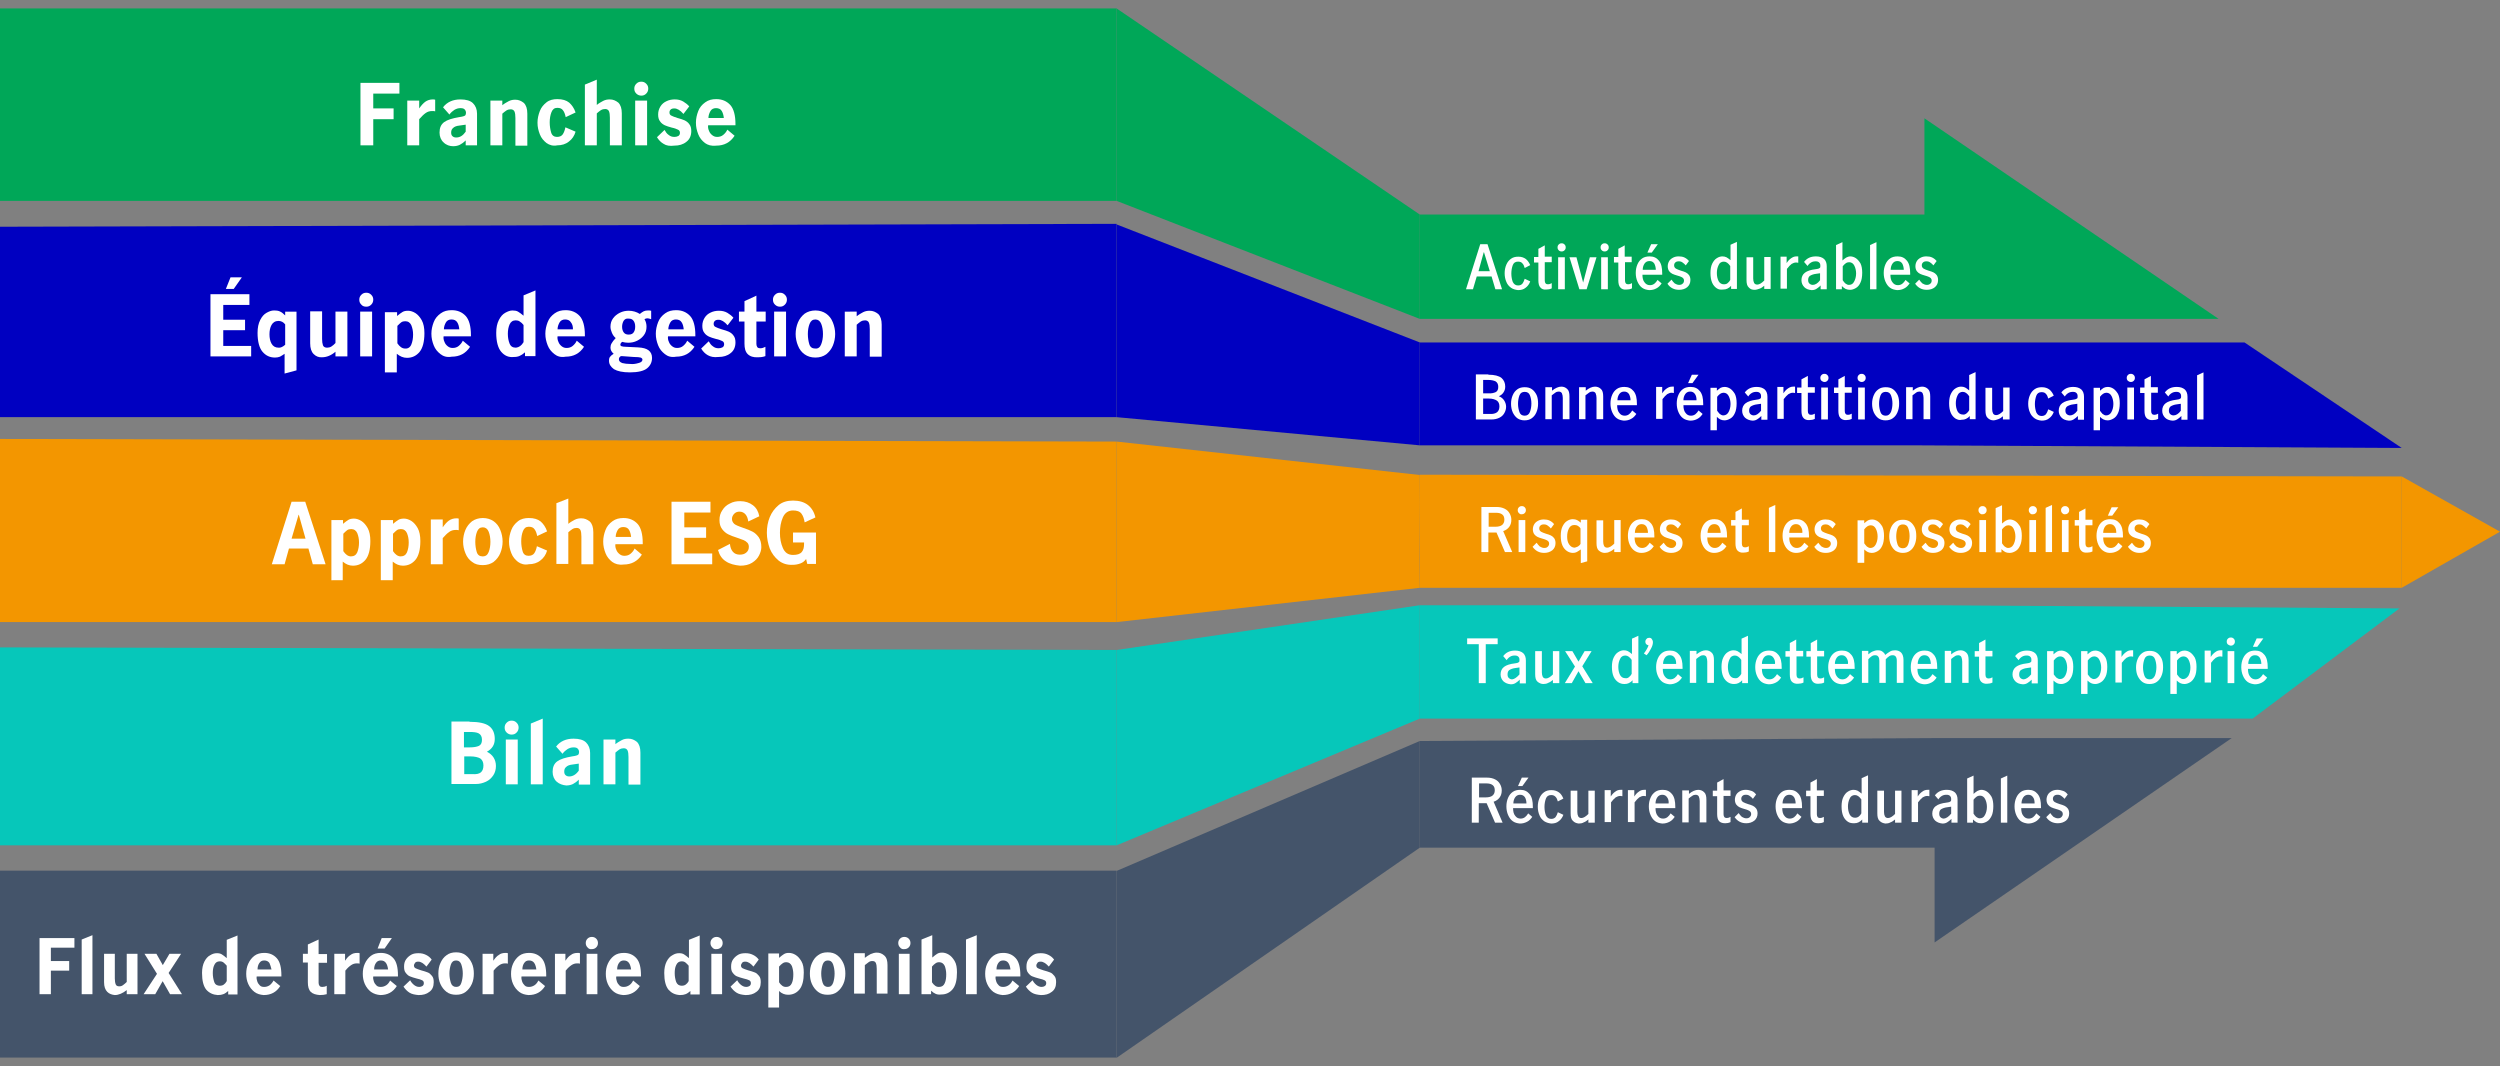<?xml version="1.0" encoding="utf-8"?>
<!-- Generator: Adobe Illustrator 24.3.0, SVG Export Plug-In . SVG Version: 6.00 Build 0)  -->
<svg version="1.1" xmlns="http://www.w3.org/2000/svg" xmlns:xlink="http://www.w3.org/1999/xlink" x="0px" y="0px"
	 viewBox="0 0 860 366.7" style="enable-background:new 0 0 860 366.7;" xml:space="preserve">
<rect x="0" y="0" width="860" height="366.7" fill="#808080" stroke="none"/>
<style type="text/css">
	.st0{fill-rule:evenodd;clip-rule:evenodd;fill:#00A758;}
	.st1{fill-rule:evenodd;clip-rule:evenodd;fill:#0000C1;}
	.st2{fill-rule:evenodd;clip-rule:evenodd;fill:#06C7BA;}
	.st3{fill-rule:evenodd;clip-rule:evenodd;fill:#44546A;}
	.st4{fill:#FFFFFF;}
	.st5{fill-rule:evenodd;clip-rule:evenodd;fill:#F39600;}
	.st6{display:none;}
</style>
<g id="Layer_1">
	<g>
		<rect y="2.9" class="st0" width="384.1" height="66.2"/>
		<polygon class="st1" points="384.1,77 0,78 0,143.5 384.1,143.5 		"/>
		<polygon class="st2" points="0,222.7 0,290.8 384.1,290.8 384.1,223.6 		"/>
		<rect x="0" y="299.5" class="st3" width="384.1" height="64.3"/>
		<polygon class="st0" points="662,40.7 662,73.8 488.4,73.8 488.4,109.7 662,109.7 763.2,109.7 		"/>
		<polygon class="st1" points="772.1,117.8 660,117.8 488.4,117.8 488.4,153.2 660,153.2 826.2,154.1 		"/>
		<polygon class="st3" points="767.7,253.9 665.5,253.9 488.4,254.9 488.4,291.6 665.5,291.6 665.5,324.2 		"/>
		<polygon class="st2" points="664.9,208.2 488.4,208.2 488.4,247.2 664.9,247.2 774.9,247.2 825.4,209.3 		"/>
		<g>
			<path class="st4" d="M72.4,101.2h13.4v3.7h-9v5.1h7.5v3.6h-7.5v5.4h9.6v3.6H72.4V101.2z M79.3,95.4h3.9l-2.8,4h-2.7L79.3,95.4z"
				/>
			<path class="st4" d="M96.3,122.7c-0.5,0.2-1.1,0.3-1.7,0.3c-1.8,0-3.2-0.7-4.3-2c-1.1-1.3-1.7-3.5-1.7-6.5c0-1.8,0.3-3.2,0.9-4.4
				s1.3-2,2.2-2.5s1.7-0.8,2.5-0.8c1,0,1.7,0.1,2.2,0.4c0.5,0.2,1.1,0.7,1.7,1.3v-1.3h3.9v20.2l-4.1,1.1v-6.8
				C97.4,122.1,96.8,122.4,96.3,122.7z M98.1,118.6v-7c-0.6-0.8-1.4-1.2-2.3-1.2c-1.1,0-1.9,0.5-2.4,1.4c-0.5,0.9-0.7,2-0.7,3.2
				c0,1.2,0.2,2.3,0.7,3.2c0.5,0.9,1.3,1.4,2.4,1.4C96.5,119.7,97.3,119.3,98.1,118.6z"/>
			<path class="st4" d="M107.9,121.8c-0.8-0.8-1.2-2-1.2-3.7v-11h4.1v9.5c0,0.9,0.1,1.6,0.3,2.2c0.2,0.5,0.7,0.8,1.4,0.8
				c0.5,0,1-0.1,1.5-0.4c0.5-0.3,0.9-0.7,1.4-1.2v-10.8h4.1v15.4h-4.1v-1.6c-1.5,1.3-3.1,1.9-4.6,1.9
				C109.7,123,108.7,122.6,107.9,121.8z"/>
			<path class="st4" d="M124.3,104.8c-0.5-0.5-0.7-1-0.7-1.7c0-0.7,0.2-1.2,0.7-1.7c0.5-0.5,1-0.7,1.7-0.7c0.7,0,1.2,0.2,1.7,0.7
				c0.5,0.5,0.7,1,0.7,1.7c0,0.6-0.2,1.2-0.7,1.7c-0.5,0.5-1,0.7-1.7,0.7C125.3,105.5,124.7,105.3,124.3,104.8z M123.9,107.2h4.1
				v15.4h-4.1V107.2z"/>
			<path class="st4" d="M136.6,107.2v1.5c0.7-0.6,1.4-1.1,1.9-1.4c0.5-0.3,1.2-0.4,1.9-0.4c0.8,0,1.7,0.3,2.5,0.8s1.6,1.4,2.2,2.5
				s0.9,2.6,0.9,4.4c0,3-0.6,5.2-1.7,6.5s-2.5,2-4.3,2c-1.3,0-2.4-0.5-3.5-1.4v6.4h-4.1v-20.7H136.6z M141.5,118.5
				c0.4-1,0.6-2.1,0.6-3.4c0-1.2-0.2-2.2-0.6-3.2c-0.4-0.9-1.1-1.4-2.1-1.4c-0.5,0-1,0.1-1.4,0.4s-0.8,0.7-1.3,1.2v6
				c0.4,0.6,0.8,1,1.2,1.3c0.4,0.3,0.9,0.5,1.4,0.5C140.3,120,141.1,119.5,141.5,118.5z"/>
			<path class="st4" d="M151.5,121.8c-1-0.8-1.8-1.7-2.3-3s-0.8-2.5-0.8-4c0-1.4,0.3-2.7,0.8-4s1.3-2.2,2.4-3
				c1.1-0.8,2.3-1.1,3.8-1.1c2,0,3.6,0.7,4.8,2c1.2,1.3,1.8,3.6,1.8,6.6v0.4h-9.4c-0.1,0.6,0,1.3,0.3,1.9c0.2,0.6,0.6,1.1,1.1,1.5
				c0.5,0.4,1,0.6,1.7,0.6c0.8,0,1.5-0.2,2.1-0.7s1.1-1.1,1.4-1.8l2.5,2.1c-1.5,2.3-3.6,3.4-6.3,3.4
				C153.8,123,152.5,122.6,151.5,121.8z M157.3,110.9c-0.4-0.7-1.1-1-2-1c-0.8,0-1.5,0.3-1.9,1c-0.4,0.7-0.7,1.5-0.7,2.4h5.3
				C157.9,112.3,157.7,111.5,157.3,110.9z"/>
			<path class="st4" d="M172.4,121c-1.1-1.3-1.7-3.5-1.7-6.5c0-1.8,0.3-3.2,0.9-4.4s1.3-2,2.2-2.5s1.7-0.8,2.5-0.8
				c0.7,0,1.4,0.1,1.9,0.4c0.5,0.3,1.2,0.8,1.9,1.4v-7l4.1-1.7v22.6h-3.6v-1.3c-0.7,0.6-1.3,1-1.8,1.2c-0.6,0.3-1.3,0.4-2.1,0.4
				C174.9,123,173.5,122.3,172.4,121z M180.1,117.7v-5.9c-0.4-0.5-0.8-0.9-1.3-1.2c-0.4-0.3-0.9-0.4-1.4-0.4c-1,0-1.7,0.5-2.1,1.4
				c-0.4,0.9-0.6,2-0.6,3.2c0,1.3,0.2,2.4,0.6,3.4s1.1,1.4,2.2,1.4C178.5,119.5,179.4,118.9,180.1,117.7z"/>
			<path class="st4" d="M190.7,121.8c-1-0.8-1.8-1.7-2.3-3s-0.8-2.5-0.8-4c0-1.4,0.3-2.7,0.8-4s1.3-2.2,2.4-3
				c1.1-0.8,2.3-1.1,3.8-1.1c2,0,3.6,0.7,4.8,2c1.2,1.3,1.8,3.6,1.8,6.6v0.4h-9.4c-0.1,0.6,0,1.3,0.3,1.9c0.2,0.6,0.6,1.1,1.1,1.5
				c0.5,0.4,1,0.6,1.7,0.6c0.8,0,1.5-0.2,2.1-0.7s1.1-1.1,1.4-1.8l2.5,2.1c-1.5,2.3-3.6,3.4-6.3,3.4
				C192.9,123,191.7,122.6,190.7,121.8z M196.4,110.9c-0.4-0.7-1.1-1-2-1c-0.8,0-1.5,0.3-1.9,1c-0.4,0.7-0.7,1.5-0.7,2.4h5.3
				C197.1,112.3,196.9,111.5,196.4,110.9z"/>
			<path class="st4" d="M223.1,120.5c0.8,0.6,1.2,1.5,1.2,2.6c0,1.5-0.6,2.7-1.7,3.6c-1.1,0.9-3.1,1.4-5.9,1.4
				c-2.5,0-4.3-0.4-5.5-1.1c-1.1-0.8-1.7-1.7-1.7-2.9c0-0.6,0.1-1.1,0.4-1.4c0.3-0.4,0.7-0.7,1.2-1c-0.7-0.6-1.1-1.3-1.1-2.1
				c0-0.5,0.1-1,0.4-1.5c0.3-0.5,0.7-1.1,1.4-1.8c-0.6-0.5-1-1.1-1.3-1.8c-0.3-0.7-0.5-1.4-0.5-2.1c0-1.1,0.3-2.1,0.9-2.9
				c0.6-0.8,1.3-1.4,2.3-1.9s2-0.7,3.1-0.7c1.4,0,2.7,0.4,3.8,1.1c0.5-0.4,0.9-0.7,1.3-0.9c0.4-0.2,0.9-0.3,1.5-0.3
				c0.4,0,0.7,0,1.1,0.1v2.9c-0.6-0.2-1-0.3-1.3-0.3c-0.3,0-0.7,0.1-1,0.3c0.5,0.8,0.7,1.7,0.7,2.6c0,1.1-0.3,2.1-0.9,2.9
				c-0.6,0.8-1.3,1.4-2.3,1.9s-2,0.7-3.1,0.7c-0.7,0-1.4-0.1-2.1-0.3c-0.1,0.1-0.3,0.3-0.4,0.4c-0.1,0.2-0.2,0.4-0.2,0.5
				c0,0.3,0.1,0.5,0.4,0.6c0.3,0.1,0.8,0.2,1.5,0.2l4.2,0.2C221.2,119.6,222.3,119.9,223.1,120.5z M219.6,124.9
				c0.9-0.2,1.4-0.6,1.4-1.2c0-0.3-0.2-0.5-0.6-0.7c-0.4-0.1-1.2-0.2-2.4-0.2l-4.1-0.3l-0.3,0c-0.5,0.3-0.7,0.6-0.7,1.1
				c0,0.6,0.4,1,1.2,1.3c0.8,0.2,1.7,0.3,2.7,0.3C217.7,125.3,218.6,125.2,219.6,124.9z M214.5,110.4c-0.3,0.6-0.5,1.2-0.5,2
				c0,0.8,0.2,1.5,0.6,2c0.4,0.5,0.9,0.7,1.7,0.7c0.8,0,1.4-0.3,1.7-0.8c0.4-0.6,0.5-1.2,0.5-2c0-0.8-0.2-1.5-0.6-2
				c-0.4-0.5-0.9-0.7-1.7-0.7C215.4,109.5,214.9,109.8,214.5,110.4z"/>
			<path class="st4" d="M228.7,121.8c-1-0.8-1.8-1.7-2.3-3s-0.8-2.5-0.8-4c0-1.4,0.3-2.7,0.8-4s1.3-2.2,2.4-3
				c1.1-0.8,2.3-1.1,3.8-1.1c2,0,3.6,0.7,4.8,2c1.2,1.3,1.8,3.6,1.8,6.6v0.4h-9.4c-0.1,0.6,0,1.3,0.3,1.9c0.2,0.6,0.6,1.1,1.1,1.5
				c0.5,0.4,1,0.6,1.7,0.6c0.8,0,1.5-0.2,2.1-0.7s1.1-1.1,1.4-1.8l2.5,2.1c-1.5,2.3-3.6,3.4-6.3,3.4
				C230.9,123,229.7,122.6,228.7,121.8z M234.5,110.9c-0.4-0.7-1.1-1-2-1c-0.8,0-1.5,0.3-1.9,1c-0.4,0.7-0.7,1.5-0.7,2.4h5.3
				C235.1,112.3,234.9,111.5,234.5,110.9z"/>
			<path class="st4" d="M243.5,122.2c-0.9-0.5-1.7-1.3-2.3-2.3l2.6-2.5c0.4,0.7,0.8,1.3,1.4,1.7c0.6,0.5,1.2,0.7,2,0.7
				c0.5,0,0.9-0.1,1.3-0.3c0.4-0.2,0.6-0.6,0.6-1.1c0-0.5-0.2-0.9-0.7-1.1c-0.4-0.2-1.1-0.5-2.1-0.7c-1-0.3-1.8-0.5-2.4-0.8
				c-0.6-0.3-1.2-0.7-1.6-1.3c-0.5-0.6-0.7-1.4-0.7-2.4c0-1.1,0.3-2,0.8-2.8c0.5-0.8,1.2-1.4,2.1-1.8c0.8-0.4,1.8-0.6,2.8-0.6
				c1.1,0,2,0.2,2.9,0.7c0.8,0.5,1.5,1,2.1,1.7l-2,2.6c-1.1-1.3-2.2-1.9-3.1-1.9c-0.6,0-1,0.1-1.3,0.4s-0.4,0.6-0.4,1
				c0,0.5,0.2,0.9,0.7,1.1c0.4,0.2,1.1,0.5,2.1,0.8c1,0.3,1.8,0.5,2.4,0.8c0.6,0.3,1.2,0.7,1.6,1.3c0.5,0.6,0.7,1.4,0.7,2.4
				c0,1.6-0.6,2.9-1.7,3.7c-1.1,0.9-2.5,1.3-4.1,1.3C245.5,123,244.4,122.7,243.5,122.2z"/>
			<path class="st4" d="M257.2,121.8c-0.8-0.8-1.1-2-1.1-3.6v-7.6h-1.9v-3.4h1.9v-3.6l4.1-1.9v5.5h3.2v3.4h-3.2v7.7
				c0,0.4,0.1,0.8,0.3,1.1c0.2,0.3,0.6,0.4,1.1,0.4c0.6,0,1.1-0.2,1.7-0.5v3.2c-0.8,0.3-1.6,0.4-2.6,0.4
				C259.2,123,258,122.6,257.2,121.8z"/>
			<path class="st4" d="M266.6,104.8c-0.5-0.5-0.7-1-0.7-1.7c0-0.7,0.2-1.2,0.7-1.7c0.5-0.5,1-0.7,1.7-0.7c0.7,0,1.2,0.2,1.7,0.7
				c0.5,0.5,0.7,1,0.7,1.7c0,0.6-0.2,1.2-0.7,1.7c-0.5,0.5-1,0.7-1.7,0.7C267.7,105.5,267.1,105.3,266.6,104.8z M266.3,107.2h4.1
				v15.4h-4.1V107.2z"/>
			<path class="st4" d="M276.8,121.9c-1-0.7-1.8-1.7-2.3-3c-0.5-1.2-0.8-2.6-0.8-4c0-1.4,0.3-2.8,0.8-4c0.5-1.2,1.3-2.2,2.3-3
				c1-0.7,2.3-1.1,3.7-1.1s2.7,0.4,3.7,1.1c1,0.7,1.8,1.7,2.3,3c0.5,1.2,0.8,2.6,0.8,4c0,1.4-0.3,2.8-0.8,4c-0.5,1.2-1.3,2.2-2.3,3
				c-1,0.7-2.2,1.1-3.7,1.1C279,123,277.8,122.6,276.8,121.9z M282.5,118.4c0.4-1,0.6-2.2,0.6-3.5c0-1.3-0.2-2.5-0.6-3.5
				c-0.4-1-1.1-1.5-2-1.5c-1,0-1.6,0.5-2,1.5c-0.4,1-0.6,2.2-0.6,3.5c0,1.3,0.2,2.5,0.5,3.5s1,1.5,2,1.5
				C281.4,120,282.1,119.5,282.5,118.4z"/>
			<path class="st4" d="M294.7,107.2v1.6c0.7-0.6,1.5-1,2.2-1.4c0.8-0.4,1.5-0.5,2.3-0.5c1.1,0,2,0.4,2.9,1.1c0.8,0.8,1.2,2,1.2,3.7
				v11h-4.1v-9.5c0-1-0.1-1.7-0.3-2.2c-0.2-0.5-0.7-0.8-1.3-0.8c-0.5,0-1,0.1-1.5,0.4c-0.5,0.3-0.9,0.7-1.4,1.1v10.9h-4.1v-15.4
				H294.7z"/>
		</g>
		<g>
			<path class="st4" d="M13.6,322.7h12v3.3h-8.1v4.6h6.3v3.3h-6.3v8.1h-3.9V322.7z"/>
			<path class="st4" d="M28.1,323.2l3.7-1.5v20.3h-3.7V323.2z"/>
			<path class="st4" d="M36.9,341.2c-0.7-0.7-1.1-1.8-1.1-3.3v-9.8h3.7v8.5c0,0.8,0.1,1.5,0.3,2c0.2,0.5,0.6,0.7,1.2,0.7
				c0.5,0,0.9-0.1,1.3-0.4s0.8-0.6,1.3-1.1v-9.7h3.7v13.9h-3.7v-1.4c-1.4,1.1-2.8,1.7-4.1,1.7C38.5,342.2,37.6,341.9,36.9,341.2z"/>
			<path class="st4" d="M58,334.7l4.6,7.3h-4.1l-2.5-4.4h-0.1l-2.5,4.4h-4l4.6-7l-4.3-6.9h4.1L56,332H56l2.3-3.9h4L58,334.7z"/>
			<path class="st4" d="M71,340.5c-1-1.2-1.5-3.1-1.5-5.8c0-1.6,0.3-2.9,0.8-3.9c0.5-1,1.2-1.8,2-2.2c0.8-0.5,1.5-0.7,2.3-0.7
				c0.7,0,1.2,0.1,1.7,0.4s1,0.7,1.7,1.3v-6.3l3.7-1.5v20.3h-3.2v-1.2c-0.6,0.5-1.1,0.9-1.7,1.1c-0.5,0.2-1.1,0.3-1.9,0.3
				C73.3,342.2,72,341.6,71,340.5z M78,337.5v-5.3c-0.4-0.5-0.8-0.8-1.1-1.1c-0.4-0.3-0.8-0.4-1.3-0.4c-0.9,0-1.5,0.4-1.9,1.3
				c-0.4,0.8-0.5,1.8-0.5,2.8c0,1.1,0.2,2.1,0.5,3s1,1.3,2,1.3C76.6,339.1,77.4,338.6,78,337.5z"/>
			<path class="st4" d="M87.5,341.2c-0.9-0.7-1.6-1.6-2.1-2.7c-0.5-1.1-0.7-2.3-0.7-3.5c0-1.3,0.2-2.4,0.7-3.5
				c0.5-1.1,1.2-2,2.1-2.7s2.1-1,3.4-1c1.8,0,3.2,0.6,4.3,1.8c1.1,1.2,1.6,3.2,1.6,6v0.3h-8.5c-0.1,0.6,0,1.1,0.2,1.7
				c0.2,0.6,0.5,1,0.9,1.4s0.9,0.5,1.5,0.5c0.7,0,1.3-0.2,1.9-0.6c0.5-0.4,1-1,1.3-1.6l2.3,1.9c-1.3,2.1-3.2,3.1-5.7,3.1
				C89.5,342.2,88.4,341.9,87.5,341.2z M92.7,331.3c-0.4-0.6-1-0.9-1.8-0.9c-0.8,0-1.3,0.3-1.7,0.9s-0.6,1.3-0.6,2.2h4.8
				C93.2,332.7,93,331.9,92.7,331.3z"/>
			<path class="st4" d="M106.9,341.2c-0.7-0.7-1-1.8-1-3.3v-6.8h-1.7v-3h1.7v-3.2l3.7-1.7v5h2.9v3h-2.9v6.9c0,0.4,0.1,0.7,0.3,1
				c0.2,0.3,0.5,0.4,1,0.4c0.5,0,1-0.1,1.5-0.4v2.9c-0.7,0.2-1.5,0.3-2.4,0.3C108.7,342.2,107.6,341.9,106.9,341.2z"/>
			<path class="st4" d="M118.7,328.1v2.4c0.6-0.9,1.2-1.6,1.9-2c0.6-0.5,1.4-0.7,2.4-0.7c0.2,0,0.4,0,0.7,0.1v3.6
				c-0.3-0.1-0.6-0.1-0.9-0.1c-0.8,0-1.4,0.2-2,0.6c-0.6,0.4-1.3,1-2,1.9v8.1H115v-13.9H118.7z"/>
			<path class="st4" d="M127.6,341.2c-0.9-0.7-1.6-1.6-2.1-2.7c-0.5-1.1-0.7-2.3-0.7-3.5c0-1.3,0.2-2.4,0.7-3.5
				c0.5-1.1,1.2-2,2.1-2.7s2.1-1,3.4-1c1.8,0,3.2,0.6,4.3,1.8c1.1,1.2,1.6,3.2,1.6,6v0.3h-8.5c-0.1,0.6,0,1.1,0.2,1.7
				c0.2,0.6,0.5,1,0.9,1.4c0.4,0.4,0.9,0.5,1.5,0.5c0.7,0,1.3-0.2,1.9-0.6s1-1,1.3-1.6l2.3,1.9c-1.3,2.1-3.2,3.1-5.7,3.1
				C129.7,342.2,128.6,341.9,127.6,341.2z M132.8,331.3c-0.4-0.6-1-0.9-1.8-0.9c-0.8,0-1.3,0.3-1.7,0.9c-0.4,0.6-0.6,1.3-0.6,2.2
				h4.8C133.4,332.7,133.2,331.9,132.8,331.3z M131.3,322.7h3.5l-2.5,3.6h-2.4L131.3,322.7z"/>
			<path class="st4" d="M140.9,341.5c-0.8-0.5-1.5-1.2-2.1-2.1l2.3-2.2c0.3,0.6,0.7,1.1,1.3,1.6c0.5,0.4,1.1,0.7,1.8,0.7
				c0.4,0,0.8-0.1,1.1-0.3s0.5-0.5,0.5-1c0-0.5-0.2-0.8-0.6-1c-0.4-0.2-1-0.4-1.9-0.6c-0.9-0.2-1.6-0.5-2.2-0.7
				c-0.6-0.2-1-0.6-1.5-1.2s-0.6-1.3-0.6-2.2c0-1,0.2-1.8,0.7-2.5c0.5-0.7,1.1-1.2,1.8-1.6s1.6-0.5,2.5-0.5c1,0,1.8,0.2,2.6,0.6
				s1.4,0.9,1.9,1.6l-1.8,2.4c-1-1.1-1.9-1.7-2.8-1.7c-0.5,0-0.9,0.1-1.1,0.4s-0.4,0.6-0.4,0.9c0,0.5,0.2,0.8,0.6,1
				c0.4,0.2,1,0.4,1.9,0.7c0.9,0.2,1.6,0.5,2.2,0.7s1,0.6,1.5,1.2s0.6,1.3,0.6,2.2c0,1.5-0.5,2.6-1.5,3.3c-1,0.8-2.2,1.1-3.7,1.1
				C142.8,342.2,141.7,342,140.9,341.5z"/>
			<path class="st4" d="M153.6,341.2c-0.9-0.7-1.6-1.6-2.1-2.7c-0.5-1.1-0.7-2.3-0.7-3.6c0-1.3,0.2-2.5,0.7-3.6s1.1-2,2.1-2.7
				c0.9-0.7,2-1,3.3-1s2.4,0.3,3.3,1c0.9,0.7,1.6,1.6,2.1,2.7s0.7,2.3,0.7,3.6c0,1.3-0.2,2.5-0.7,3.6c-0.5,1.1-1.2,2-2.1,2.7
				s-2,1-3.3,1C155.6,342.2,154.5,341.9,153.6,341.2z M158.7,338.1c0.3-0.9,0.5-2,0.5-3.2c0-1.2-0.2-2.2-0.5-3.1
				c-0.3-0.9-0.9-1.4-1.8-1.4c-0.9,0-1.5,0.5-1.8,1.4s-0.5,2-0.5,3.1c0,1.2,0.2,2.2,0.5,3.2c0.3,0.9,0.9,1.4,1.8,1.4
				S158.4,339.1,158.7,338.1z"/>
			<path class="st4" d="M169.7,328.1v2.4c0.6-0.9,1.2-1.6,1.9-2c0.6-0.5,1.4-0.7,2.4-0.7c0.2,0,0.4,0,0.7,0.1v3.6
				c-0.3-0.1-0.6-0.1-0.9-0.1c-0.8,0-1.4,0.2-2,0.6c-0.6,0.4-1.3,1-2,1.9v8.1H166v-13.9H169.7z"/>
			<path class="st4" d="M178.6,341.2c-0.9-0.7-1.6-1.6-2.1-2.7c-0.5-1.1-0.7-2.3-0.7-3.5c0-1.3,0.2-2.4,0.7-3.5
				c0.5-1.1,1.2-2,2.1-2.7s2.1-1,3.4-1c1.8,0,3.2,0.6,4.3,1.8c1.1,1.2,1.6,3.2,1.6,6v0.3h-8.5c-0.1,0.6,0,1.1,0.2,1.7
				c0.2,0.6,0.5,1,0.9,1.4c0.4,0.4,0.9,0.5,1.5,0.5c0.7,0,1.3-0.2,1.9-0.6s1-1,1.3-1.6l2.3,1.9c-1.3,2.1-3.2,3.1-5.7,3.1
				C180.6,342.2,179.5,341.9,178.6,341.2z M183.8,331.3c-0.4-0.6-1-0.9-1.8-0.9c-0.8,0-1.3,0.3-1.7,0.9c-0.4,0.6-0.6,1.3-0.6,2.2
				h4.8C184.4,332.7,184.2,331.9,183.8,331.3z"/>
			<path class="st4" d="M194.5,328.1v2.4c0.6-0.9,1.2-1.6,1.9-2c0.6-0.5,1.4-0.7,2.4-0.7c0.2,0,0.4,0,0.7,0.1v3.6
				c-0.3-0.1-0.6-0.1-0.9-0.1c-0.8,0-1.4,0.2-2,0.6c-0.6,0.4-1.3,1-2,1.9v8.1h-3.7v-13.9H194.5z"/>
			<path class="st4" d="M202.1,325.9c-0.4-0.4-0.6-0.9-0.6-1.5c0-0.6,0.2-1.1,0.6-1.5s0.9-0.6,1.5-0.6c0.6,0,1.1,0.2,1.5,0.6
				s0.6,0.9,0.6,1.5c0,0.6-0.2,1.1-0.6,1.5s-0.9,0.6-1.5,0.6C203,326.6,202.5,326.4,202.1,325.9z M201.8,328.1h3.7v13.9h-3.7V328.1z
				"/>
			<path class="st4" d="M211.2,341.2c-0.9-0.7-1.6-1.6-2.1-2.7c-0.5-1.1-0.7-2.3-0.7-3.5c0-1.3,0.2-2.4,0.7-3.5
				c0.5-1.1,1.2-2,2.1-2.7s2.1-1,3.4-1c1.8,0,3.2,0.6,4.3,1.8c1.1,1.2,1.6,3.2,1.6,6v0.3h-8.5c-0.1,0.6,0,1.1,0.2,1.7
				c0.2,0.6,0.5,1,0.9,1.4c0.4,0.4,0.9,0.5,1.5,0.5c0.7,0,1.3-0.2,1.9-0.6s1-1,1.3-1.6l2.3,1.9c-1.3,2.1-3.2,3.1-5.7,3.1
				C213.2,342.2,212.1,341.9,211.2,341.2z M216.4,331.3c-0.4-0.6-1-0.9-1.8-0.9c-0.8,0-1.3,0.3-1.7,0.9c-0.4,0.6-0.6,1.3-0.6,2.2
				h4.8C217,332.7,216.8,331.9,216.4,331.3z"/>
			<path class="st4" d="M230,340.5c-1-1.2-1.5-3.1-1.5-5.8c0-1.6,0.3-2.9,0.8-3.9s1.2-1.8,2-2.2c0.8-0.5,1.5-0.7,2.3-0.7
				c0.7,0,1.2,0.1,1.7,0.4s1,0.7,1.7,1.3v-6.3l3.7-1.5v20.3h-3.2v-1.2c-0.6,0.5-1.1,0.9-1.7,1.1c-0.5,0.2-1.1,0.3-1.9,0.3
				C232.2,342.2,231,341.6,230,340.5z M236.9,337.5v-5.3c-0.4-0.5-0.8-0.8-1.1-1.1c-0.4-0.3-0.8-0.4-1.3-0.4c-0.9,0-1.5,0.4-1.9,1.3
				c-0.4,0.8-0.5,1.8-0.5,2.8c0,1.1,0.2,2.1,0.5,3c0.4,0.9,1,1.3,2,1.3C235.5,339.1,236.3,338.6,236.9,337.5z"/>
			<path class="st4" d="M245,325.9c-0.4-0.4-0.6-0.9-0.6-1.5c0-0.6,0.2-1.1,0.6-1.5s0.9-0.6,1.5-0.6c0.6,0,1.1,0.2,1.5,0.6
				s0.6,0.9,0.6,1.5c0,0.6-0.2,1.1-0.6,1.5s-0.9,0.6-1.5,0.6C245.9,326.6,245.4,326.4,245,325.9z M244.7,328.1h3.7v13.9h-3.7V328.1z
				"/>
			<path class="st4" d="M253.4,341.5c-0.8-0.5-1.5-1.2-2.1-2.1l2.3-2.2c0.3,0.6,0.7,1.1,1.3,1.6c0.5,0.4,1.1,0.7,1.8,0.7
				c0.4,0,0.8-0.1,1.1-0.3s0.5-0.5,0.5-1c0-0.5-0.2-0.8-0.6-1c-0.4-0.2-1-0.4-1.9-0.6c-0.9-0.2-1.6-0.5-2.2-0.7
				c-0.6-0.2-1-0.6-1.5-1.2s-0.6-1.3-0.6-2.2c0-1,0.2-1.8,0.7-2.5c0.5-0.7,1.1-1.2,1.8-1.6s1.6-0.5,2.5-0.5c1,0,1.8,0.2,2.6,0.6
				s1.4,0.9,1.9,1.6l-1.8,2.4c-1-1.1-1.9-1.7-2.8-1.7c-0.5,0-0.9,0.1-1.1,0.4s-0.4,0.6-0.4,0.9c0,0.5,0.2,0.8,0.6,1
				c0.4,0.2,1,0.4,1.9,0.7c0.9,0.2,1.6,0.5,2.2,0.7s1,0.6,1.5,1.2s0.6,1.3,0.6,2.2c0,1.5-0.5,2.6-1.5,3.3c-1,0.8-2.2,1.1-3.7,1.1
				C255.2,342.2,254.2,342,253.4,341.5z"/>
			<path class="st4" d="M268,328.1v1.4c0.7-0.6,1.2-1,1.7-1.3s1-0.4,1.7-0.4c0.7,0,1.5,0.2,2.3,0.7s1.4,1.2,2,2.2s0.8,2.3,0.8,3.9
				c0,2.7-0.5,4.6-1.5,5.8c-1,1.2-2.3,1.8-3.9,1.8c-1.1,0-2.2-0.4-3.1-1.3v5.7h-3.7v-18.6H268z M272.4,338.2
				c0.4-0.9,0.5-1.9,0.5-3.1c0-1-0.2-2-0.5-2.8c-0.4-0.8-1-1.3-1.9-1.3c-0.5,0-0.9,0.1-1.3,0.4c-0.4,0.3-0.8,0.6-1.2,1.1v5.4
				c0.3,0.5,0.7,0.9,1.1,1.2s0.8,0.4,1.3,0.4C271.4,339.5,272,339.1,272.4,338.2z"/>
			<path class="st4" d="M281.4,341.2c-0.9-0.7-1.6-1.6-2.1-2.7c-0.5-1.1-0.7-2.3-0.7-3.6c0-1.3,0.2-2.5,0.7-3.6s1.1-2,2.1-2.7
				c0.9-0.7,2-1,3.3-1s2.4,0.3,3.3,1c0.9,0.7,1.6,1.6,2.1,2.7s0.7,2.3,0.7,3.6c0,1.3-0.2,2.5-0.7,3.6c-0.5,1.1-1.2,2-2.1,2.7
				s-2,1-3.3,1C283.4,342.2,282.3,341.9,281.4,341.2z M286.6,338.1c0.3-0.9,0.5-2,0.5-3.2c0-1.2-0.2-2.2-0.5-3.1
				c-0.3-0.9-0.9-1.4-1.8-1.4c-0.9,0-1.5,0.5-1.8,1.4s-0.5,2-0.5,3.1c0,1.2,0.2,2.2,0.5,3.2c0.3,0.9,0.9,1.4,1.8,1.4
				S286.2,339.1,286.6,338.1z"/>
			<path class="st4" d="M297.5,328.1v1.4c0.6-0.5,1.3-0.9,2-1.3c0.7-0.3,1.4-0.5,2.1-0.5c1,0,1.8,0.3,2.6,1s1.1,1.8,1.1,3.3v9.8
				h-3.7v-8.5c0-0.9-0.1-1.5-0.3-2c-0.2-0.5-0.6-0.7-1.2-0.7c-0.5,0-0.9,0.1-1.3,0.4s-0.8,0.6-1.3,1v9.8h-3.7v-13.9H297.5z"/>
			<path class="st4" d="M309.6,325.9c-0.4-0.4-0.6-0.9-0.6-1.5c0-0.6,0.2-1.1,0.6-1.5s0.9-0.6,1.5-0.6c0.6,0,1.1,0.2,1.5,0.6
				s0.6,0.9,0.6,1.5c0,0.6-0.2,1.1-0.6,1.5s-0.9,0.6-1.5,0.6C310.5,326.6,310,326.4,309.6,325.9z M309.2,328.1h3.7v13.9h-3.7V328.1z
				"/>
			<path class="st4" d="M321.9,341.9c-0.5-0.2-1.1-0.6-1.6-1.1v1.2H317v-18.8l3.7-1.5v7.7c0.7-0.6,1.2-1,1.7-1.3s1-0.4,1.7-0.4
				c0.7,0,1.5,0.2,2.3,0.7s1.4,1.2,2,2.2s0.8,2.3,0.8,3.9c0,2.7-0.5,4.6-1.5,5.8c-1,1.2-2.3,1.8-3.9,1.8
				C323,342.2,322.4,342.1,321.9,341.9z M325,338.2c0.4-0.9,0.5-1.9,0.5-3.1c0-1-0.2-2-0.5-2.8c-0.4-0.8-1-1.3-1.9-1.3
				c-0.5,0-0.9,0.1-1.3,0.4c-0.4,0.3-0.8,0.6-1.2,1.1v5.4c0.3,0.5,0.7,0.9,1.1,1.2s0.8,0.4,1.3,0.4C324,339.5,324.6,339.1,325,338.2
				z"/>
			<path class="st4" d="M332.3,323.2l3.7-1.5v20.3h-3.7V323.2z"/>
			<path class="st4" d="M341.7,341.2c-0.9-0.7-1.6-1.6-2.1-2.7c-0.5-1.1-0.7-2.3-0.7-3.5c0-1.3,0.2-2.4,0.7-3.5
				c0.5-1.1,1.2-2,2.1-2.7s2.1-1,3.4-1c1.8,0,3.2,0.6,4.3,1.8c1.1,1.2,1.6,3.2,1.6,6v0.3h-8.5c-0.1,0.6,0,1.1,0.2,1.7
				c0.2,0.6,0.5,1,0.9,1.4c0.4,0.4,0.9,0.5,1.5,0.5c0.7,0,1.3-0.2,1.9-0.6s1-1,1.3-1.6l2.3,1.9c-1.3,2.1-3.2,3.1-5.7,3.1
				C343.8,342.2,342.7,341.9,341.7,341.2z M346.9,331.3c-0.4-0.6-1-0.9-1.8-0.9c-0.8,0-1.3,0.3-1.7,0.9c-0.4,0.6-0.6,1.3-0.6,2.2
				h4.8C347.5,332.7,347.3,331.9,346.9,331.3z"/>
			<path class="st4" d="M355,341.5c-0.8-0.5-1.5-1.2-2.1-2.1l2.3-2.2c0.3,0.6,0.7,1.1,1.3,1.6c0.5,0.4,1.1,0.7,1.8,0.7
				c0.4,0,0.8-0.1,1.1-0.3s0.5-0.5,0.5-1c0-0.5-0.2-0.8-0.6-1c-0.4-0.2-1-0.4-1.9-0.6c-0.9-0.2-1.6-0.5-2.2-0.7
				c-0.6-0.2-1-0.6-1.5-1.2s-0.6-1.3-0.6-2.2c0-1,0.2-1.8,0.7-2.5c0.5-0.7,1.1-1.2,1.8-1.6s1.6-0.5,2.5-0.5c1,0,1.8,0.2,2.6,0.6
				s1.4,0.9,1.9,1.6l-1.8,2.4c-1-1.1-1.9-1.7-2.8-1.7c-0.5,0-0.9,0.1-1.1,0.4s-0.4,0.6-0.4,0.9c0,0.5,0.2,0.8,0.6,1
				c0.4,0.2,1,0.4,1.9,0.7c0.9,0.2,1.6,0.5,2.2,0.7s1,0.6,1.5,1.2s0.6,1.3,0.6,2.2c0,1.5-0.5,2.6-1.5,3.3c-1,0.8-2.2,1.1-3.7,1.1
				C356.9,342.2,355.8,342,355,341.5z"/>
		</g>
		<g>
			<path class="st4" d="M124,28.5h13.4v3.7h-9v5.1h7V41h-7v9H124V28.5z"/>
			<path class="st4" d="M144.2,34.6v2.7c0.7-1,1.4-1.8,2.1-2.3c0.7-0.5,1.6-0.8,2.6-0.8c0.2,0,0.5,0,0.8,0.1v4
				c-0.3-0.1-0.6-0.1-1-0.1c-0.9,0-1.6,0.2-2.3,0.7c-0.7,0.5-1.4,1.2-2.2,2.1v9h-4.1V34.6H144.2z"/>
			<path class="st4" d="M152.6,49c-0.9-0.8-1.4-2-1.4-3.4c0-1.6,0.5-2.8,1.6-3.6c1.1-0.8,2.8-1.3,5.1-1.7c0.7-0.1,1.2-0.2,1.5-0.3
				c0.3-0.1,0.6-0.2,0.7-0.4c0.1-0.2,0.2-0.4,0.2-0.8c0-0.5-0.2-0.9-0.5-1.2s-0.8-0.4-1.4-0.4c-0.8,0-1.4,0.2-2.1,0.6
				c-0.6,0.4-1.2,0.9-1.7,1.6l-2.2-2.5c1.4-1.8,3.4-2.7,6-2.7c1.9,0,3.4,0.4,4.3,1.3c0.9,0.9,1.4,2.1,1.4,3.6V50h-3.9v-1.7
				c-0.7,0.7-1.4,1.2-2,1.5c-0.6,0.3-1.4,0.5-2.3,0.5C154.7,50.3,153.5,49.9,152.6,49z M160.2,45.3v-2.4h-0.1l-2.1,0.3
				c-1,0.1-1.7,0.4-2.1,0.8c-0.5,0.4-0.7,0.9-0.7,1.6c0,0.5,0.1,0.9,0.4,1.2c0.3,0.3,0.7,0.5,1.3,0.5
				C158.2,47.3,159.2,46.7,160.2,45.3z"/>
			<path class="st4" d="M172.8,34.6v1.6c0.7-0.6,1.5-1,2.2-1.4c0.8-0.4,1.5-0.5,2.3-0.5c1.1,0,2,0.4,2.9,1.1c0.8,0.8,1.2,2,1.2,3.7
				v11h-4.1v-9.5c0-1-0.1-1.7-0.3-2.2c-0.2-0.5-0.7-0.8-1.3-0.8c-0.5,0-1,0.1-1.5,0.4c-0.5,0.3-0.9,0.7-1.4,1.1V50h-4.1V34.6H172.8z
				"/>
			<path class="st4" d="M188,49.2c-1-0.8-1.8-1.7-2.3-3s-0.8-2.5-0.8-4c0-1.4,0.3-2.7,0.8-4s1.3-2.2,2.3-3c1-0.8,2.3-1.1,3.7-1.1
				c1.8,0,3.1,0.4,4.1,1.2c0.9,0.8,1.7,1.9,2.2,3.4l-3.4,1.6c-0.2-1-0.5-1.8-0.9-2.3c-0.4-0.6-1-0.9-2-0.9c-1,0-1.6,0.5-2,1.5
				c-0.4,1-0.6,2.2-0.6,3.5c0,1.3,0.2,2.5,0.5,3.5s1,1.5,2,1.5c0.9,0,1.6-0.3,2-0.9c0.4-0.6,0.7-1.4,0.9-2.4l3.5,1.5
				c-0.4,1.4-1.2,2.6-2.3,3.4c-1.1,0.9-2.5,1.3-4,1.3C190.2,50.3,189,49.9,188,49.2z"/>
			<path class="st4" d="M205.3,27.4v8.7c0.7-0.6,1.5-1,2.2-1.4c0.8-0.4,1.5-0.5,2.3-0.5c1.1,0,2,0.4,2.9,1.1c0.8,0.8,1.2,2,1.2,3.7
				v11h-4.1v-9.5c0-1-0.1-1.7-0.3-2.2c-0.2-0.5-0.7-0.8-1.3-0.8c-0.5,0-1,0.1-1.5,0.4c-0.5,0.3-0.9,0.7-1.4,1.1V50h-4.1V29.1
				L205.3,27.4z"/>
			<path class="st4" d="M218.9,32.2c-0.5-0.5-0.7-1-0.7-1.7c0-0.7,0.2-1.2,0.7-1.7c0.5-0.5,1-0.7,1.7-0.7c0.7,0,1.2,0.2,1.7,0.7
				c0.5,0.5,0.7,1,0.7,1.7c0,0.6-0.2,1.2-0.7,1.7c-0.5,0.5-1,0.7-1.7,0.7C219.9,32.9,219.3,32.6,218.9,32.2z M218.5,34.6h4.1V50
				h-4.1V34.6z"/>
			<path class="st4" d="M228.3,49.5c-0.9-0.5-1.7-1.3-2.3-2.3l2.6-2.5c0.4,0.7,0.8,1.3,1.4,1.7c0.6,0.5,1.2,0.7,2,0.7
				c0.5,0,0.9-0.1,1.3-0.3c0.4-0.2,0.6-0.6,0.6-1.1c0-0.5-0.2-0.9-0.7-1.1c-0.4-0.2-1.1-0.5-2.1-0.7c-1-0.3-1.8-0.5-2.4-0.8
				c-0.6-0.3-1.2-0.7-1.6-1.3c-0.5-0.6-0.7-1.4-0.7-2.4c0-1.1,0.3-2,0.8-2.8c0.5-0.8,1.2-1.4,2.1-1.8c0.8-0.4,1.8-0.6,2.8-0.6
				c1.1,0,2,0.2,2.9,0.7c0.8,0.5,1.5,1,2.1,1.7l-2,2.6c-1.1-1.3-2.2-1.9-3.1-1.9c-0.6,0-1,0.1-1.3,0.4s-0.4,0.6-0.4,1
				c0,0.5,0.2,0.9,0.7,1.1c0.4,0.2,1.1,0.5,2.1,0.8c1,0.3,1.8,0.5,2.4,0.8c0.6,0.3,1.2,0.7,1.6,1.3c0.5,0.6,0.7,1.4,0.7,2.4
				c0,1.6-0.6,2.9-1.7,3.7c-1.1,0.9-2.5,1.3-4.1,1.3C230.4,50.3,229.2,50.1,228.3,49.5z"/>
			<path class="st4" d="M242.5,49.2c-1-0.8-1.8-1.7-2.3-3s-0.8-2.5-0.8-4c0-1.4,0.3-2.7,0.8-4s1.3-2.2,2.4-3
				c1.1-0.8,2.3-1.1,3.8-1.1c2,0,3.6,0.7,4.8,2c1.2,1.3,1.8,3.6,1.8,6.6v0.4h-9.4c-0.1,0.6,0,1.3,0.3,1.9c0.2,0.6,0.6,1.1,1.1,1.5
				c0.5,0.4,1,0.6,1.7,0.6c0.8,0,1.5-0.2,2.1-0.7s1.1-1.1,1.4-1.8l2.5,2.1c-1.5,2.3-3.6,3.4-6.3,3.4
				C244.7,50.3,243.5,49.9,242.5,49.2z M248.3,38.2c-0.4-0.7-1.1-1-2-1c-0.8,0-1.5,0.3-1.9,1c-0.4,0.7-0.7,1.5-0.7,2.4h5.3
				C248.9,39.7,248.7,38.9,248.3,38.2z"/>
		</g>
		<g>
			<path class="st4" d="M161.5,248.3c3.3,0,5.5,0.5,6.8,1.5s1.9,2.5,1.9,4.4c0,2-0.9,3.4-2.7,4.4c1,0.5,1.8,1.2,2.3,2
				s0.8,1.8,0.8,2.9c0,1.2-0.3,2.3-0.9,3.2c-0.6,0.9-1.4,1.7-2.5,2.2c-1.1,0.5-2.2,0.8-3.5,0.8h-8.4v-21.5H161.5z M164.7,256.6
				c0.7-0.3,1.1-1,1.1-2.1c0-1.1-0.4-1.8-1.1-2.2s-1.8-0.5-3.2-0.5h-1.9v5.3h1.9C163,257.1,164,256.9,164.7,256.6z M165.4,265.7
				c0.6-0.5,0.9-1.3,0.9-2.4c0-1.1-0.4-1.9-1.1-2.4c-0.7-0.4-1.9-0.7-3.4-0.7h-2.1v6.1h2.8C163.8,266.4,164.8,266.2,165.4,265.7z"/>
			<path class="st4" d="M174.3,252c-0.5-0.5-0.7-1-0.7-1.7c0-0.7,0.2-1.2,0.7-1.7c0.5-0.5,1-0.7,1.7-0.7c0.7,0,1.2,0.2,1.7,0.7
				c0.5,0.5,0.7,1,0.7,1.7c0,0.6-0.2,1.2-0.7,1.7c-0.5,0.5-1,0.7-1.7,0.7C175.4,252.7,174.8,252.5,174.3,252z M174,254.4h4.1v15.4
				H174V254.4z"/>
			<path class="st4" d="M182.6,248.9l4.1-1.7v22.6h-4.1V248.9z"/>
			<path class="st4" d="M191.5,268.9c-0.9-0.8-1.4-2-1.4-3.4c0-1.6,0.5-2.8,1.6-3.6s2.8-1.3,5.1-1.7c0.7-0.1,1.2-0.2,1.5-0.3
				c0.3-0.1,0.6-0.2,0.7-0.4c0.1-0.2,0.2-0.4,0.2-0.8c0-0.5-0.2-0.9-0.5-1.2s-0.8-0.4-1.4-0.4c-0.8,0-1.4,0.2-2.1,0.6
				c-0.6,0.4-1.2,0.9-1.7,1.6l-2.2-2.5c1.4-1.8,3.4-2.7,6-2.7c1.9,0,3.4,0.4,4.3,1.3c0.9,0.9,1.4,2.1,1.4,3.6v10.9h-3.9v-1.7
				c-0.7,0.7-1.4,1.2-2,1.5s-1.4,0.5-2.3,0.5C193.6,270.1,192.4,269.7,191.5,268.9z M199.1,265.1v-2.4H199l-2.1,0.3
				c-1,0.1-1.7,0.4-2.1,0.8c-0.5,0.4-0.7,0.9-0.7,1.6c0,0.5,0.1,0.9,0.4,1.2c0.3,0.3,0.7,0.5,1.3,0.5
				C197,267.1,198.1,266.5,199.1,265.1z"/>
			<path class="st4" d="M211.7,254.4v1.6c0.7-0.6,1.5-1,2.2-1.4s1.5-0.5,2.3-0.5c1.1,0,2,0.4,2.9,1.1c0.8,0.8,1.2,2,1.2,3.7v11h-4.1
				v-9.5c0-1-0.1-1.7-0.3-2.2c-0.2-0.5-0.7-0.8-1.3-0.8c-0.5,0-1,0.1-1.5,0.4c-0.5,0.3-0.9,0.7-1.4,1.1v10.9h-4.1v-15.4H211.7z"/>
		</g>
		<g>
			<path class="st4" d="M514.4,99.5l-1.3-4.4h-5.1l-1.3,4.4h-2.4l4.9-15.5h2.5l5,15.5H514.4z M508.6,93.3h3.9l-2-6.5h-0.1
				L508.6,93.3z"/>
			<path class="st4" d="M519.8,99c-0.7-0.5-1.3-1.2-1.6-2c-0.4-0.9-0.6-1.9-0.6-3c0-1.1,0.2-2.1,0.6-3c0.4-0.9,0.9-1.5,1.6-2
				s1.5-0.7,2.5-0.7c1.1,0,1.9,0.3,2.6,0.8c0.6,0.5,1.1,1.2,1.5,2.1l-1.9,1c-0.2-0.7-0.4-1.2-0.8-1.6c-0.3-0.4-0.8-0.6-1.5-0.6
				c-0.9,0-1.5,0.4-1.8,1.2s-0.5,1.8-0.5,2.9c0,1.1,0.2,2.1,0.5,2.9c0.4,0.8,1,1.2,1.8,1.2c0.7,0,1.1-0.2,1.5-0.6
				c0.3-0.4,0.6-1,0.8-1.7l1.9,0.9c-0.3,0.9-0.9,1.7-1.6,2.2c-0.7,0.6-1.6,0.8-2.6,0.8C521.4,99.7,520.5,99.5,519.8,99z"/>
			<path class="st4" d="M529.9,98.9c-0.5-0.5-0.7-1.4-0.7-2.5v-6.1h-1.5v-1.9h1.5v-2.8l2.2-1.2v3.9h2.4v1.9h-2.4v6.3
				c0,0.9,0.4,1.3,1.1,1.3c0.4,0,0.8-0.1,1.3-0.4l0,1.8c-0.6,0.3-1.2,0.4-1.8,0.4C531.1,99.7,530.4,99.5,529.9,98.9z"/>
			<path class="st4" d="M536.2,86.1c-0.3-0.3-0.4-0.6-0.4-1s0.1-0.7,0.4-1c0.3-0.3,0.6-0.4,1-0.4c0.4,0,0.7,0.1,1,0.4
				c0.3,0.3,0.4,0.6,0.4,1c0,0.4-0.1,0.7-0.4,1c-0.3,0.3-0.6,0.4-1,0.4C536.8,86.5,536.5,86.4,536.2,86.1z M536,88.5h2.3v11H536
				V88.5z"/>
			<path class="st4" d="M539.9,88.5h2.4l2.3,8.7h0l2.3-8.7h2.3l-3.4,11h-2.5L539.9,88.5z"/>
			<path class="st4" d="M551,86.1c-0.3-0.3-0.4-0.6-0.4-1s0.1-0.7,0.4-1c0.3-0.3,0.6-0.4,1-0.4c0.4,0,0.7,0.1,1,0.4
				c0.3,0.3,0.4,0.6,0.4,1c0,0.4-0.1,0.7-0.4,1c-0.3,0.3-0.6,0.4-1,0.4C551.6,86.5,551.3,86.4,551,86.1z M550.8,88.5h2.3v11h-2.3
				V88.5z"/>
			<path class="st4" d="M557.4,98.9c-0.5-0.5-0.7-1.4-0.7-2.5v-6.1h-1.5v-1.9h1.5v-2.8l2.2-1.2v3.9h2.4v1.9H559v6.3
				c0,0.9,0.4,1.3,1.1,1.3c0.4,0,0.8-0.1,1.3-0.4l0,1.8c-0.6,0.3-1.2,0.4-1.8,0.4C558.6,99.7,557.9,99.5,557.4,98.9z"/>
			<path class="st4" d="M564.9,99c-0.7-0.5-1.2-1.2-1.6-2.1s-0.6-1.9-0.6-3c0-1.1,0.2-2.1,0.6-3c0.4-0.9,0.9-1.5,1.6-2
				c0.7-0.5,1.6-0.7,2.6-0.7c1.4,0,2.4,0.5,3.2,1.5c0.8,1,1.1,2.4,1.1,4.4v0.4h-6.8c0,1.1,0.2,2,0.7,2.6c0.5,0.7,1.1,1,1.9,1
				c0.6,0,1.1-0.2,1.5-0.5s0.8-0.8,1.1-1.3l1.4,1.2c-0.5,0.7-1,1.3-1.8,1.7c-0.7,0.4-1.5,0.6-2.5,0.6
				C566.4,99.7,565.6,99.5,564.9,99z M569.1,90.7c-0.4-0.6-0.9-0.9-1.7-0.9c-0.7,0-1.3,0.3-1.7,0.9c-0.4,0.6-0.6,1.3-0.6,2.1h4.5
				C569.6,92.1,569.4,91.3,569.1,90.7z M568,84h2.3l-2.1,2.9h-1.5L568,84z"/>
			<path class="st4" d="M573.6,97.6l1.4-1.4c0.3,0.5,0.7,0.9,1.1,1.3c0.5,0.3,1,0.5,1.5,0.5c0.5,0,0.9-0.1,1.2-0.4
				c0.3-0.2,0.5-0.6,0.5-1.1c0-0.3-0.1-0.6-0.3-0.8s-0.5-0.4-0.8-0.5c-0.3-0.1-0.7-0.3-1.2-0.4c-0.7-0.2-1.3-0.4-1.7-0.6
				c-0.4-0.2-0.8-0.5-1.1-0.9c-0.3-0.4-0.5-1-0.5-1.7c0-0.7,0.2-1.3,0.5-1.8s0.8-0.9,1.4-1.2s1.2-0.4,1.9-0.4c0.7,0,1.4,0.1,2,0.4
				c0.6,0.3,1.1,0.7,1.5,1.2l-1.1,1.5c-0.3-0.4-0.7-0.7-1.1-1c-0.4-0.3-0.8-0.4-1.3-0.4c-0.5,0-0.9,0.1-1.2,0.4s-0.4,0.6-0.4,1
				c0,0.5,0.2,0.8,0.6,1.1c0.4,0.2,1,0.5,1.7,0.7c0.7,0.2,1.3,0.4,1.7,0.6c0.4,0.2,0.8,0.5,1.1,0.9c0.3,0.4,0.5,1,0.5,1.7
				c0,1.1-0.4,1.9-1.1,2.5s-1.7,0.9-2.8,0.9C575.9,99.7,574.5,99,573.6,97.6z"/>
			<path class="st4" d="M590.6,99.2c-0.6-0.4-1.2-1-1.6-1.9s-0.6-2-0.6-3.4c0-1.3,0.2-2.4,0.6-3.2c0.4-0.8,0.9-1.5,1.6-1.9
				c0.6-0.4,1.3-0.6,1.9-0.6c0.5,0,1,0.1,1.4,0.3s0.9,0.6,1.4,1v-5.3l2.2-1v16.2h-2v-1.1c-0.4,0.5-0.9,0.8-1.3,1
				c-0.4,0.2-0.9,0.3-1.5,0.3C591.9,99.7,591.2,99.6,590.6,99.2z M594.3,97.4c0.4-0.3,0.7-0.7,0.9-1.1v-4.8c-0.7-1-1.4-1.5-2.2-1.5
				c-0.8,0-1.5,0.4-1.8,1.2c-0.4,0.8-0.6,1.7-0.6,2.7c0,1.1,0.2,2,0.6,2.8c0.4,0.7,1,1.1,1.8,1.1C593.5,97.8,594,97.7,594.3,97.4z"
				/>
			<path class="st4" d="M601.6,98.9c-0.6-0.5-0.8-1.4-0.8-2.6v-7.8h2.3v7.3c0,0.6,0.1,1.1,0.3,1.5c0.2,0.4,0.6,0.6,1.1,0.6
				c0.7,0,1.5-0.5,2.4-1.4v-8.1h2.2v11h-2.2v-1.1c-0.5,0.4-1,0.8-1.6,1s-1.1,0.4-1.7,0.4C602.8,99.7,602.1,99.5,601.6,98.9z"/>
			<path class="st4" d="M614.6,88.5v2c0.5-0.8,1-1.3,1.6-1.7s1.1-0.6,1.8-0.6c0.2,0,0.4,0,0.6,0v2.2c-0.2,0-0.5-0.1-0.7-0.1
				c-0.6,0-1.1,0.2-1.6,0.5c-0.5,0.4-1,0.9-1.6,1.7v6.8h-2.2v-11H614.6z"/>
			<path class="st4" d="M620.7,98.8c-0.6-0.6-1-1.4-1-2.4c0-1.1,0.4-2,1.2-2.6c0.8-0.6,2-1,3.7-1.2c0.5-0.1,0.8-0.1,1-0.2
				c0.2-0.1,0.4-0.2,0.5-0.3c0.1-0.2,0.1-0.4,0.1-0.7c0-0.5-0.1-0.8-0.4-1.1s-0.7-0.4-1.2-0.4c-0.6,0-1.1,0.1-1.6,0.4
				s-0.9,0.7-1.2,1.2l-1.2-1.4c1-1.3,2.3-1.9,4.1-1.9c1.2,0,2.1,0.3,2.8,0.9c0.6,0.6,0.9,1.4,0.9,2.5v7.9h-2.1v-1.3
				c-0.5,0.5-1,0.9-1.5,1.2c-0.5,0.3-1,0.4-1.6,0.4C622.1,99.7,621.3,99.4,620.7,98.8z M626.1,96.4V94h0l-1.4,0.2
				c-0.9,0.1-1.6,0.4-2.1,0.7c-0.4,0.3-0.6,0.8-0.6,1.4c0,0.5,0.1,0.9,0.4,1.2c0.3,0.3,0.7,0.5,1.2,0.5
				C624.4,98,625.3,97.5,626.1,96.4z"/>
			<path class="st4" d="M634.9,99.4c-0.4-0.2-0.9-0.6-1.3-1v1.1h-2V84.3l2.2-1v6.3c0.5-0.4,0.9-0.8,1.3-1c0.4-0.2,0.9-0.4,1.4-0.4
				c0.6,0,1.3,0.2,1.9,0.6c0.6,0.4,1.1,1,1.6,1.8c0.4,0.8,0.6,1.9,0.6,3.2c0,1.4-0.2,2.6-0.6,3.4c-0.4,0.9-0.9,1.5-1.6,1.9
				s-1.3,0.6-2,0.6C635.9,99.7,635.4,99.6,634.9,99.4z M637.8,96.9c0.4-0.7,0.7-1.7,0.7-2.8c0-1-0.2-1.9-0.6-2.7
				c-0.4-0.8-1-1.2-1.8-1.2c-0.4,0-0.8,0.1-1.2,0.4c-0.4,0.3-0.7,0.6-1,1v4.8c0.3,0.5,0.6,0.8,0.9,1.1c0.4,0.3,0.8,0.5,1.2,0.5
				C636.8,98,637.4,97.7,637.8,96.9z"/>
			<path class="st4" d="M643.3,84.3l2.2-1v16.2h-2.2V84.3z"/>
			<path class="st4" d="M650.2,99c-0.7-0.5-1.2-1.2-1.6-2.1s-0.6-1.9-0.6-3c0-1.1,0.2-2.1,0.6-3c0.4-0.9,0.9-1.5,1.6-2
				c0.7-0.5,1.6-0.7,2.6-0.7c1.4,0,2.4,0.5,3.2,1.5c0.8,1,1.1,2.4,1.1,4.4v0.4h-6.8c0,1.1,0.2,2,0.7,2.6c0.5,0.7,1.1,1,1.9,1
				c0.6,0,1.1-0.2,1.5-0.5s0.8-0.8,1.1-1.3l1.4,1.2c-0.5,0.7-1,1.3-1.8,1.7c-0.7,0.4-1.5,0.6-2.5,0.6
				C651.7,99.7,650.9,99.5,650.2,99z M654.4,90.7c-0.4-0.6-0.9-0.9-1.7-0.9c-0.7,0-1.3,0.3-1.7,0.9c-0.4,0.6-0.6,1.3-0.6,2.1h4.5
				C654.9,92.1,654.7,91.3,654.4,90.7z"/>
			<path class="st4" d="M658.8,97.6l1.4-1.4c0.3,0.5,0.7,0.9,1.1,1.3c0.5,0.3,1,0.5,1.5,0.5c0.5,0,0.9-0.1,1.2-0.4
				c0.3-0.2,0.5-0.6,0.5-1.1c0-0.3-0.1-0.6-0.3-0.8s-0.5-0.4-0.8-0.5c-0.3-0.1-0.7-0.3-1.2-0.4c-0.7-0.2-1.3-0.4-1.7-0.6
				c-0.4-0.2-0.8-0.5-1.1-0.9c-0.3-0.4-0.5-1-0.5-1.7c0-0.7,0.2-1.3,0.5-1.8s0.8-0.9,1.4-1.2s1.2-0.4,1.9-0.4c0.7,0,1.4,0.1,2,0.4
				c0.6,0.3,1.1,0.7,1.5,1.2l-1.1,1.5c-0.3-0.4-0.7-0.7-1.1-1c-0.4-0.3-0.8-0.4-1.3-0.4c-0.5,0-0.9,0.1-1.2,0.4s-0.4,0.6-0.4,1
				c0,0.5,0.2,0.8,0.6,1.1c0.4,0.2,1,0.5,1.7,0.7c0.7,0.2,1.3,0.4,1.7,0.6c0.4,0.2,0.8,0.5,1.1,0.9c0.3,0.4,0.5,1,0.5,1.7
				c0,1.1-0.4,1.9-1.1,2.5s-1.7,0.9-2.8,0.9C661.1,99.7,659.8,99,658.8,97.6z"/>
		</g>
		<g>
			<g>
				<path class="st4" d="M514.3,283l-2.9-6.7H511h-2.3v6.7h-2.4v-15.5h5.2c1.1,0,2,0.2,2.8,0.6c0.8,0.4,1.3,0.9,1.7,1.6
					c0.4,0.7,0.6,1.4,0.6,2.2c0,0.9-0.2,1.7-0.7,2.4c-0.5,0.7-1.2,1.2-2.1,1.5l3.1,7.2H514.3z M511.1,274.3c1,0,1.8-0.2,2.3-0.6
					c0.5-0.4,0.8-1,0.8-1.8c0-0.8-0.2-1.4-0.7-1.8c-0.5-0.4-1.2-0.6-2.1-0.6h-2.6v4.8H511.1z"/>
				<path class="st4" d="M520.4,282.5c-0.7-0.5-1.2-1.2-1.6-2.1s-0.6-1.9-0.6-3c0-1.1,0.2-2.1,0.6-3c0.4-0.9,0.9-1.5,1.6-2
					c0.7-0.5,1.6-0.7,2.6-0.7c1.4,0,2.4,0.5,3.2,1.5c0.8,1,1.1,2.4,1.1,4.4v0.4h-6.8c0,1.1,0.2,2,0.7,2.6c0.5,0.7,1.1,1,1.9,1
					c0.6,0,1.1-0.2,1.5-0.5s0.8-0.8,1.1-1.3l1.4,1.2c-0.5,0.7-1,1.3-1.8,1.7s-1.5,0.6-2.5,0.6C521.9,283.2,521.1,283,520.4,282.5z
					 M524.6,274.3c-0.4-0.6-0.9-0.9-1.7-0.9c-0.7,0-1.3,0.3-1.7,0.9c-0.4,0.6-0.6,1.3-0.6,2.1h4.5
					C525.1,275.6,524.9,274.8,524.6,274.3z M523.5,267.5h2.3l-2.1,2.9h-1.5L523.5,267.5z"/>
				<path class="st4" d="M531.2,282.5c-0.7-0.5-1.3-1.2-1.6-2c-0.4-0.9-0.6-1.9-0.6-3c0-1.1,0.2-2.1,0.6-3c0.4-0.9,0.9-1.5,1.6-2
					c0.7-0.5,1.5-0.7,2.5-0.7c1.1,0,1.9,0.3,2.6,0.8s1.1,1.2,1.5,2.1l-1.9,1c-0.2-0.7-0.4-1.2-0.8-1.6s-0.8-0.6-1.5-0.6
					c-0.9,0-1.5,0.4-1.8,1.2c-0.3,0.8-0.5,1.8-0.5,2.9c0,1.1,0.2,2.1,0.5,2.9c0.4,0.8,1,1.2,1.8,1.2c0.7,0,1.1-0.2,1.5-0.6
					c0.3-0.4,0.6-1,0.8-1.7l1.9,0.9c-0.3,0.9-0.9,1.7-1.6,2.2c-0.7,0.6-1.6,0.8-2.6,0.8C532.8,283.2,532,283,531.2,282.5z"/>
				<path class="st4" d="M541.1,282.4c-0.6-0.5-0.8-1.4-0.8-2.6V272h2.3v7.3c0,0.6,0.1,1.1,0.3,1.5c0.2,0.4,0.6,0.6,1.1,0.6
					c0.7,0,1.5-0.5,2.4-1.4V272h2.2v11h-2.2v-1.1c-0.5,0.4-1,0.8-1.6,1c-0.5,0.3-1.1,0.4-1.7,0.4C542.3,283.2,541.7,283,541.1,282.4
					z"/>
				<path class="st4" d="M554.1,272v2c0.5-0.8,1-1.3,1.6-1.7c0.5-0.4,1.1-0.6,1.8-0.6c0.2,0,0.4,0,0.6,0v2.2c-0.2,0-0.5-0.1-0.7-0.1
					c-0.6,0-1.1,0.2-1.6,0.5c-0.5,0.4-1,0.9-1.6,1.7v6.8h-2.2v-11H554.1z"/>
				<path class="st4" d="M562.2,272v2c0.5-0.8,1-1.3,1.6-1.7c0.5-0.4,1.1-0.6,1.8-0.6c0.2,0,0.4,0,0.6,0v2.2c-0.2,0-0.5-0.1-0.7-0.1
					c-0.6,0-1.1,0.2-1.6,0.5c-0.5,0.4-1,0.9-1.6,1.7v6.8H560v-11H562.2z"/>
				<path class="st4" d="M569.4,282.5c-0.7-0.5-1.2-1.2-1.6-2.1s-0.6-1.9-0.6-3c0-1.1,0.2-2.1,0.6-3c0.4-0.9,0.9-1.5,1.6-2
					c0.7-0.5,1.6-0.7,2.6-0.7c1.4,0,2.4,0.5,3.2,1.5c0.8,1,1.1,2.4,1.1,4.4v0.4h-6.8c0,1.1,0.2,2,0.7,2.6c0.5,0.7,1.1,1,1.9,1
					c0.6,0,1.1-0.2,1.5-0.5s0.8-0.8,1.1-1.3l1.4,1.2c-0.5,0.7-1,1.3-1.8,1.7s-1.5,0.6-2.5,0.6C570.9,283.2,570.1,283,569.4,282.5z
					 M573.5,274.3c-0.4-0.6-0.9-0.9-1.7-0.9c-0.7,0-1.3,0.3-1.7,0.9c-0.4,0.6-0.6,1.3-0.6,2.1h4.5
					C574.1,275.6,573.9,274.8,573.5,274.3z"/>
				<path class="st4" d="M581,272v1.1c1.1-0.9,2.2-1.4,3.2-1.4c0.8,0,1.5,0.3,2,0.8c0.6,0.5,0.8,1.4,0.8,2.6v7.8h-2.3v-7.3
					c0-0.6-0.1-1.1-0.3-1.6c-0.2-0.4-0.6-0.6-1.1-0.6c-0.4,0-0.8,0.1-1.2,0.4c-0.4,0.2-0.8,0.6-1.2,0.9v8.2h-2.2v-11H581z"/>
				<path class="st4" d="M591.4,282.5c-0.5-0.5-0.7-1.4-0.7-2.5v-6.1h-1.5V272h1.5v-2.8l2.2-1.2v3.9h2.4v1.9h-2.4v6.3
					c0,0.9,0.4,1.3,1.1,1.3c0.4,0,0.8-0.1,1.3-0.4l0,1.8c-0.6,0.3-1.2,0.4-1.8,0.4C592.6,283.2,591.9,283,591.4,282.5z"/>
				<path class="st4" d="M596.7,281.1l1.4-1.4c0.3,0.5,0.7,0.9,1.1,1.3c0.5,0.3,1,0.5,1.5,0.5c0.5,0,0.9-0.1,1.2-0.4
					s0.5-0.6,0.5-1.1c0-0.3-0.1-0.6-0.3-0.8c-0.2-0.2-0.5-0.4-0.8-0.5s-0.7-0.3-1.2-0.4c-0.7-0.2-1.3-0.4-1.7-0.6
					c-0.4-0.2-0.8-0.5-1.1-0.9c-0.3-0.4-0.5-1-0.5-1.7c0-0.7,0.2-1.3,0.5-1.8c0.3-0.5,0.8-0.9,1.4-1.2c0.6-0.3,1.2-0.4,1.9-0.4
					c0.7,0,1.4,0.2,2,0.4s1.1,0.7,1.5,1.2l-1.1,1.5c-0.3-0.4-0.7-0.7-1.1-1c-0.4-0.3-0.8-0.4-1.3-0.4c-0.5,0-0.9,0.1-1.2,0.4
					s-0.4,0.6-0.4,1c0,0.5,0.2,0.8,0.6,1.1c0.4,0.2,1,0.5,1.7,0.7c0.7,0.2,1.3,0.4,1.7,0.6c0.4,0.2,0.8,0.5,1.1,0.9s0.5,1,0.5,1.7
					c0,1.1-0.4,1.9-1.1,2.5c-0.8,0.6-1.7,0.9-2.8,0.9C599,283.2,597.7,282.5,596.7,281.1z"/>
				<path class="st4" d="M613,282.5c-0.7-0.5-1.2-1.2-1.6-2.1s-0.6-1.9-0.6-3c0-1.1,0.2-2.1,0.6-3c0.4-0.9,0.9-1.5,1.6-2
					c0.7-0.5,1.6-0.7,2.6-0.7c1.4,0,2.4,0.5,3.2,1.5c0.8,1,1.1,2.4,1.1,4.4v0.4h-6.8c0,1.1,0.2,2,0.7,2.6c0.5,0.7,1.1,1,1.9,1
					c0.6,0,1.1-0.2,1.5-0.5s0.8-0.8,1.1-1.3l1.4,1.2c-0.5,0.7-1,1.3-1.8,1.7s-1.5,0.6-2.5,0.6C614.5,283.2,613.7,283,613,282.5z
					 M617.2,274.3c-0.4-0.6-0.9-0.9-1.7-0.9c-0.7,0-1.3,0.3-1.7,0.9c-0.4,0.6-0.6,1.3-0.6,2.1h4.5
					C617.7,275.6,617.5,274.8,617.2,274.3z"/>
				<path class="st4" d="M623.5,282.5c-0.5-0.5-0.7-1.4-0.7-2.5v-6.1h-1.5V272h1.5v-2.8l2.2-1.2v3.9h2.4v1.9H625v6.3
					c0,0.9,0.4,1.3,1.1,1.3c0.4,0,0.8-0.1,1.3-0.4l0,1.8c-0.6,0.3-1.2,0.4-1.8,0.4C624.6,283.2,623.9,283,623.5,282.5z"/>
				<path class="st4" d="M635.7,282.7c-0.6-0.4-1.2-1-1.6-1.9c-0.4-0.9-0.6-2-0.6-3.4c0-1.3,0.2-2.4,0.6-3.2
					c0.4-0.8,0.9-1.5,1.6-1.9c0.6-0.4,1.3-0.6,1.9-0.6c0.5,0,1,0.1,1.4,0.3s0.9,0.6,1.4,1v-5.3l2.2-1V283h-2v-1.1
					c-0.4,0.5-0.9,0.8-1.3,1c-0.4,0.2-0.9,0.3-1.5,0.3C637,283.2,636.3,283.1,635.7,282.7z M639.4,280.9c0.4-0.3,0.7-0.7,0.9-1.1
					V275c-0.7-1-1.4-1.5-2.2-1.5c-0.8,0-1.5,0.4-1.8,1.2c-0.4,0.8-0.6,1.7-0.6,2.7c0,1.1,0.2,2,0.6,2.8c0.4,0.7,1,1.1,1.8,1.1
					C638.6,281.3,639,281.2,639.4,280.9z"/>
				<path class="st4" d="M646.6,282.4c-0.6-0.5-0.8-1.4-0.8-2.6V272h2.3v7.3c0,0.6,0.1,1.1,0.3,1.5c0.2,0.4,0.6,0.6,1.1,0.6
					c0.7,0,1.5-0.5,2.4-1.4V272h2.2v11h-2.2v-1.1c-0.5,0.4-1,0.8-1.6,1c-0.5,0.3-1.1,0.4-1.7,0.4C647.9,283.2,647.2,283,646.6,282.4
					z"/>
				<path class="st4" d="M659.7,272v2c0.5-0.8,1-1.3,1.6-1.7c0.5-0.4,1.1-0.6,1.8-0.6c0.2,0,0.4,0,0.6,0v2.2c-0.2,0-0.5-0.1-0.7-0.1
					c-0.6,0-1.1,0.2-1.6,0.5c-0.5,0.4-1,0.9-1.6,1.7v6.8h-2.2v-11H659.7z"/>
				<path class="st4" d="M665.7,282.3c-0.6-0.6-1-1.4-1-2.4c0-1.1,0.4-2,1.2-2.6c0.8-0.6,2-1,3.7-1.2c0.5-0.1,0.8-0.1,1-0.2
					s0.4-0.2,0.5-0.3c0.1-0.2,0.1-0.4,0.1-0.7c0-0.5-0.1-0.8-0.4-1.1c-0.3-0.3-0.7-0.4-1.2-0.4c-0.6,0-1.1,0.1-1.6,0.4
					s-0.9,0.7-1.2,1.2l-1.2-1.4c1-1.3,2.3-1.9,4.1-1.9c1.2,0,2.1,0.3,2.8,0.9c0.6,0.6,0.9,1.4,0.9,2.5v7.9h-2.1v-1.3
					c-0.5,0.5-1,0.9-1.5,1.2c-0.5,0.3-1,0.4-1.6,0.4C667.2,283.2,666.4,282.9,665.7,282.3z M671.2,279.9v-2.4h0l-1.4,0.2
					c-0.9,0.1-1.6,0.4-2.1,0.7c-0.4,0.3-0.6,0.8-0.6,1.5c0,0.5,0.1,0.9,0.4,1.2c0.3,0.3,0.7,0.5,1.2,0.5
					C669.5,281.5,670.3,281,671.2,279.9z"/>
				<path class="st4" d="M680,282.9c-0.4-0.2-0.9-0.6-1.3-1v1.1h-2v-15.2l2.2-1v6.3c0.5-0.4,0.9-0.8,1.3-1c0.4-0.2,0.9-0.4,1.4-0.4
					c0.6,0,1.3,0.2,1.9,0.6c0.6,0.4,1.1,1,1.6,1.8c0.4,0.8,0.6,1.9,0.6,3.2c0,1.4-0.2,2.6-0.6,3.4s-0.9,1.5-1.6,1.9s-1.3,0.6-2,0.6
					C680.9,283.2,680.4,283.1,680,282.9z M682.8,280.4c0.4-0.7,0.7-1.7,0.7-2.8c0-1-0.2-1.9-0.6-2.7s-1-1.2-1.8-1.2
					c-0.4,0-0.8,0.1-1.2,0.4c-0.4,0.3-0.7,0.6-1,1v4.8c0.3,0.5,0.6,0.8,0.9,1.1c0.4,0.3,0.8,0.5,1.2,0.5
					C681.8,281.5,682.4,281.2,682.8,280.4z"/>
				<path class="st4" d="M688.3,267.8l2.2-1V283h-2.2V267.8z"/>
				<path class="st4" d="M695.2,282.5c-0.7-0.5-1.2-1.2-1.6-2.1s-0.6-1.9-0.6-3c0-1.1,0.2-2.1,0.6-3c0.4-0.9,0.9-1.5,1.6-2
					c0.7-0.5,1.6-0.7,2.6-0.7c1.4,0,2.4,0.5,3.2,1.5c0.8,1,1.1,2.4,1.1,4.4v0.4h-6.8c0,1.1,0.2,2,0.7,2.6c0.5,0.7,1.1,1,1.9,1
					c0.6,0,1.1-0.2,1.5-0.5s0.8-0.8,1.1-1.3l1.4,1.2c-0.5,0.7-1,1.3-1.8,1.7s-1.5,0.6-2.5,0.6C696.8,283.2,695.9,283,695.2,282.5z
					 M699.4,274.3c-0.4-0.6-0.9-0.9-1.7-0.9c-0.7,0-1.3,0.3-1.7,0.9c-0.4,0.6-0.6,1.3-0.6,2.1h4.5
					C699.9,275.6,699.8,274.8,699.4,274.3z"/>
				<path class="st4" d="M703.9,281.1l1.4-1.4c0.3,0.5,0.7,0.9,1.1,1.3c0.5,0.3,1,0.5,1.5,0.5c0.5,0,0.9-0.1,1.2-0.4
					s0.5-0.6,0.5-1.1c0-0.3-0.1-0.6-0.3-0.8c-0.2-0.2-0.5-0.4-0.8-0.5s-0.7-0.3-1.2-0.4c-0.7-0.2-1.3-0.4-1.7-0.6
					c-0.4-0.2-0.8-0.5-1.1-0.9c-0.3-0.4-0.5-1-0.5-1.7c0-0.7,0.2-1.3,0.5-1.8c0.3-0.5,0.8-0.9,1.4-1.2c0.6-0.3,1.2-0.4,1.9-0.4
					c0.7,0,1.4,0.2,2,0.4s1.1,0.7,1.5,1.2l-1.1,1.5c-0.3-0.4-0.7-0.7-1.1-1c-0.4-0.3-0.8-0.4-1.3-0.4c-0.5,0-0.9,0.1-1.2,0.4
					s-0.4,0.6-0.4,1c0,0.5,0.2,0.8,0.6,1.1c0.4,0.2,1,0.5,1.7,0.7c0.7,0.2,1.3,0.4,1.7,0.6c0.4,0.2,0.8,0.5,1.1,0.9s0.5,1,0.5,1.7
					c0,1.1-0.4,1.9-1.1,2.5c-0.8,0.6-1.7,0.9-2.8,0.9C706.2,283.2,704.8,282.5,703.9,281.1z"/>
			</g>
		</g>
		<polygon class="st5" points="0,151 0,214 384.1,214 384.1,151.9 		"/>
		<polygon class="st5" points="826.2,163.9 860,182.9 826.2,202.2 		"/>
		<polygon class="st5" points="488.4,163.3 488.4,202.2 826.2,202.2 826.2,163.9 		"/>
		<g>
			<path class="st4" d="M107.6,194.1l-1.5-5.4h-6.7l-1.5,5.4h-4.4l6.8-21.5h4.7l7,21.5H107.6z M100.3,185.3h4.8l-2.3-8.2h-0.1
				L100.3,185.3z"/>
			<path class="st4" d="M118,178.7v1.5c0.7-0.6,1.4-1.1,1.9-1.4c0.5-0.3,1.2-0.4,1.9-0.4c0.8,0,1.7,0.3,2.5,0.8s1.6,1.4,2.2,2.5
				s0.9,2.6,0.9,4.4c0,3-0.6,5.2-1.7,6.5s-2.5,2-4.3,2c-1.3,0-2.4-0.5-3.5-1.4v6.4H114v-20.7H118z M122.9,190c0.4-1,0.6-2.1,0.6-3.4
				c0-1.2-0.2-2.2-0.6-3.2c-0.4-0.9-1.1-1.4-2.1-1.4c-0.5,0-1,0.1-1.4,0.4s-0.8,0.7-1.3,1.2v6c0.4,0.6,0.8,1,1.2,1.3
				c0.4,0.3,0.9,0.5,1.4,0.5C121.8,191.4,122.5,190.9,122.9,190z"/>
			<path class="st4" d="M135.2,178.7v1.5c0.7-0.6,1.4-1.1,1.9-1.4c0.5-0.3,1.2-0.4,1.9-0.4c0.8,0,1.7,0.3,2.5,0.8s1.6,1.4,2.2,2.5
				s0.9,2.6,0.9,4.4c0,3-0.6,5.2-1.7,6.5s-2.5,2-4.3,2c-1.3,0-2.4-0.5-3.5-1.4v6.4h-4.1v-20.7H135.2z M140,190
				c0.4-1,0.6-2.1,0.6-3.4c0-1.2-0.2-2.2-0.6-3.2c-0.4-0.9-1.1-1.4-2.1-1.4c-0.5,0-1,0.1-1.4,0.4s-0.8,0.7-1.3,1.2v6
				c0.4,0.6,0.8,1,1.2,1.3c0.4,0.3,0.9,0.5,1.4,0.5C138.9,191.4,139.6,190.9,140,190z"/>
			<path class="st4" d="M152.3,178.7v2.7c0.7-1,1.4-1.8,2.1-2.3c0.7-0.5,1.6-0.8,2.6-0.8c0.2,0,0.5,0,0.8,0.1v4
				c-0.3-0.1-0.6-0.1-1-0.1c-0.9,0-1.6,0.2-2.3,0.7c-0.7,0.5-1.4,1.2-2.2,2.1v9h-4.1v-15.4H152.3z"/>
			<path class="st4" d="M162.4,193.3c-1-0.7-1.8-1.7-2.3-3c-0.5-1.2-0.8-2.6-0.8-4c0-1.4,0.3-2.8,0.8-4c0.5-1.2,1.3-2.2,2.3-3
				c1-0.7,2.3-1.1,3.7-1.1s2.7,0.4,3.7,1.1c1,0.7,1.8,1.7,2.3,3c0.5,1.2,0.8,2.6,0.8,4c0,1.4-0.3,2.8-0.8,4c-0.5,1.2-1.3,2.2-2.3,3
				c-1,0.7-2.2,1.1-3.7,1.1C164.6,194.4,163.4,194.1,162.4,193.3z M168.1,189.9c0.4-1,0.6-2.2,0.6-3.5c0-1.3-0.2-2.5-0.6-3.5
				c-0.4-1-1.1-1.5-2-1.5c-1,0-1.6,0.5-2,1.5c-0.4,1-0.6,2.2-0.6,3.5c0,1.3,0.2,2.5,0.5,3.5s1,1.5,2,1.5
				C167.1,191.4,167.7,190.9,168.1,189.9z"/>
			<path class="st4" d="M178.2,193.3c-1-0.8-1.8-1.7-2.3-3s-0.8-2.5-0.8-4c0-1.4,0.3-2.7,0.8-4s1.3-2.2,2.3-3c1-0.8,2.3-1.1,3.7-1.1
				c1.8,0,3.1,0.4,4.1,1.2c0.9,0.8,1.7,1.9,2.2,3.4l-3.4,1.6c-0.2-1-0.5-1.8-0.9-2.3c-0.4-0.6-1-0.9-2-0.9c-1,0-1.6,0.5-2,1.5
				c-0.4,1-0.6,2.2-0.6,3.5c0,1.3,0.2,2.5,0.5,3.5s1,1.5,2,1.5c0.9,0,1.6-0.3,2-0.9c0.4-0.6,0.7-1.4,0.9-2.4l3.5,1.5
				c-0.4,1.4-1.2,2.6-2.3,3.4c-1.1,0.9-2.5,1.3-4,1.3C180.4,194.4,179.2,194,178.2,193.3z"/>
			<path class="st4" d="M195.5,171.5v8.7c0.7-0.6,1.5-1,2.2-1.4c0.8-0.4,1.5-0.5,2.3-0.5c1.1,0,2,0.4,2.9,1.1c0.8,0.8,1.2,2,1.2,3.7
				v11h-4.1v-9.5c0-1-0.1-1.7-0.3-2.2c-0.2-0.5-0.7-0.8-1.3-0.8c-0.5,0-1,0.1-1.5,0.4c-0.5,0.3-0.9,0.7-1.4,1.1v10.9h-4.1v-20.9
				L195.5,171.5z"/>
			<path class="st4" d="M210.6,193.3c-1-0.8-1.8-1.7-2.3-3s-0.8-2.5-0.8-4c0-1.4,0.3-2.7,0.8-4s1.3-2.2,2.4-3
				c1.1-0.8,2.3-1.1,3.8-1.1c2,0,3.6,0.7,4.8,2c1.2,1.3,1.8,3.6,1.8,6.6v0.4h-9.4c-0.1,0.6,0,1.3,0.3,1.9c0.2,0.6,0.6,1.1,1.1,1.5
				c0.5,0.4,1,0.6,1.7,0.6c0.8,0,1.5-0.2,2.1-0.7s1.1-1.1,1.4-1.8l2.5,2.1c-1.5,2.3-3.6,3.4-6.3,3.4
				C212.8,194.4,211.6,194,210.6,193.3z M216.4,182.3c-0.4-0.7-1.1-1-2-1c-0.8,0-1.5,0.3-1.9,1c-0.4,0.7-0.7,1.5-0.7,2.4h5.3
				C217,183.8,216.8,183,216.4,182.3z"/>
			<path class="st4" d="M231,172.6h13.4v3.7h-9v5.1h7.5v3.6h-7.5v5.4h9.6v3.7H231V172.6z"/>
			<path class="st4" d="M249.7,193.1c-1.3-0.8-2.2-2.1-2.7-3.9l4.1-2.1c0.1,1.1,0.4,2,1,2.7s1.4,1,2.4,1c0.9,0,1.6-0.2,2.2-0.7
				s0.9-1.1,0.9-2c0-0.6-0.2-1.1-0.5-1.4c-0.4-0.4-0.8-0.7-1.3-0.9s-1.3-0.5-2.2-0.8c-1.3-0.4-2.3-0.8-3.1-1.2
				c-0.8-0.4-1.5-1-2.1-1.8c-0.6-0.8-0.9-1.8-0.9-3.1c0-1.3,0.3-2.4,1-3.4c0.6-1,1.5-1.8,2.6-2.3c1.1-0.6,2.2-0.8,3.5-0.8
				c1.8,0,3.2,0.5,4.4,1.4c1.2,0.9,1.9,2.2,2.2,3.8l-3.8,1.8c-0.1-0.9-0.4-1.8-0.9-2.4s-1.2-1-2.1-1c-0.7,0-1.3,0.2-1.8,0.7
				c-0.5,0.5-0.8,1.1-0.8,1.8c0,0.6,0.2,1,0.5,1.4c0.3,0.4,0.8,0.7,1.3,0.9c0.5,0.2,1.2,0.5,2.1,0.8c1.3,0.4,2.4,0.9,3.2,1.3
				c0.8,0.4,1.5,1.1,2.1,1.9c0.6,0.9,0.9,2,0.9,3.4c0,1-0.3,1.9-0.8,2.9c-0.5,1-1.3,1.8-2.4,2.5s-2.5,1-4.1,1
				C252.7,194.4,251,194,249.7,193.1z"/>
			<path class="st4" d="M267.8,192.8c-1.3-1.1-2.3-2.4-3-4.1c-0.6-1.7-1-3.5-1-5.4c0-1.9,0.3-3.7,1-5.4s1.7-3,3-4.1
				c1.3-1.1,3-1.6,5-1.6c2.1,0,3.8,0.5,5.1,1.5c1.3,1,2.2,2.5,2.6,4.3l-3.7,1.7c-0.2-1.2-0.5-2.2-1.1-3c-0.6-0.8-1.6-1.1-2.9-1.1
				c-1.6,0-2.8,0.8-3.5,2.4c-0.7,1.6-1,3.4-1,5.3c0,1.9,0.3,3.6,1,5.2c0.7,1.6,1.8,2.4,3.5,2.4c1.4,0,2.4-0.3,3-1
				c0.6-0.7,0.8-1.6,0.8-2.9v-0.4h-3.8v-3.4h7.9v10.8h-3l-0.4-1.7c-0.5,0.7-1.1,1.2-1.9,1.5c-0.8,0.3-1.7,0.5-2.6,0.5
				C270.8,194.4,269.2,193.9,267.8,192.8z"/>
		</g>
		<g>
			<path class="st4" d="M512,128.9c2.1,0,3.6,0.4,4.5,1.1c0.9,0.8,1.3,1.8,1.3,3c0,0.8-0.2,1.4-0.6,2c-0.4,0.6-0.9,1-1.6,1.3
				c0.8,0.3,1.4,0.8,1.8,1.4c0.4,0.6,0.7,1.4,0.7,2.2c0,0.8-0.2,1.5-0.6,2.2c-0.4,0.7-0.9,1.2-1.7,1.6c-0.8,0.4-1.7,0.6-2.8,0.6
				h-5.3v-15.5H512z M514.5,134.9c0.6-0.3,0.9-0.9,0.9-1.8c0-0.9-0.3-1.5-0.9-1.9c-0.6-0.3-1.5-0.5-2.5-0.5h-1.8v4.6h1.7
				C513,135.4,513.8,135.2,514.5,134.9z M515,141.8c0.5-0.4,0.8-1.1,0.8-2c0-0.9-0.3-1.6-0.9-2s-1.5-0.7-2.8-0.7h-1.9v5.3h2.1
				C513.6,142.5,514.5,142.2,515,141.8z"/>
			<path class="st4" d="M522,143.9c-0.7-0.5-1.2-1.2-1.6-2c-0.4-0.9-0.6-1.9-0.6-3s0.2-2.1,0.6-3c0.4-0.9,0.9-1.5,1.6-2
				c0.7-0.5,1.5-0.7,2.5-0.7c1,0,1.8,0.2,2.5,0.7c0.7,0.5,1.2,1.2,1.6,2c0.4,0.9,0.5,1.9,0.5,3s-0.2,2.1-0.6,3
				c-0.4,0.9-0.9,1.5-1.6,2c-0.7,0.5-1.5,0.7-2.5,0.7C523.6,144.6,522.7,144.4,522,143.9z M526.3,141.7c0.3-0.8,0.5-1.8,0.5-2.9
				c0-1.1-0.2-2-0.5-2.8c-0.3-0.8-0.9-1.2-1.8-1.2s-1.5,0.4-1.8,1.2c-0.3,0.8-0.5,1.8-0.5,2.9c0,1.1,0.2,2,0.5,2.9
				c0.3,0.8,0.9,1.2,1.8,1.2S526,142.5,526.3,141.7z"/>
			<path class="st4" d="M533.9,133.3v1.1c1.1-0.9,2.2-1.4,3.2-1.4c0.8,0,1.5,0.3,2,0.8c0.6,0.5,0.8,1.4,0.8,2.6v7.8h-2.3v-7.3
				c0-0.6-0.1-1.1-0.3-1.6c-0.2-0.4-0.6-0.6-1.1-0.6c-0.4,0-0.8,0.1-1.2,0.4s-0.8,0.6-1.2,0.9v8.2h-2.2v-11H533.9z"/>
			<path class="st4" d="M545.5,133.3v1.1c1.1-0.9,2.2-1.4,3.2-1.4c0.8,0,1.5,0.3,2,0.8c0.6,0.5,0.8,1.4,0.8,2.6v7.8h-2.3v-7.3
				c0-0.6-0.1-1.1-0.3-1.6c-0.2-0.4-0.6-0.6-1.1-0.6c-0.4,0-0.8,0.1-1.2,0.4s-0.8,0.6-1.2,0.9v8.2h-2.2v-11H545.5z"/>
			<path class="st4" d="M556.2,143.9c-0.7-0.5-1.2-1.2-1.6-2.1s-0.6-1.9-0.6-3c0-1.1,0.2-2.1,0.6-3c0.4-0.9,0.9-1.5,1.6-2
				c0.7-0.5,1.6-0.7,2.6-0.7c1.4,0,2.4,0.5,3.2,1.5c0.8,1,1.1,2.4,1.1,4.4v0.4h-6.8c0,1.1,0.2,2,0.7,2.6c0.5,0.7,1.1,1,1.9,1
				c0.6,0,1.1-0.2,1.5-0.5s0.8-0.8,1.1-1.3l1.4,1.2c-0.5,0.7-1,1.3-1.8,1.7c-0.7,0.4-1.5,0.6-2.5,0.6
				C557.7,144.6,556.9,144.4,556.2,143.9z M560.4,135.6c-0.4-0.6-0.9-0.9-1.7-0.9c-0.7,0-1.3,0.3-1.7,0.9c-0.4,0.6-0.6,1.3-0.6,2.1
				h4.5C560.9,136.9,560.7,136.2,560.4,135.6z"/>
			<path class="st4" d="M571.8,133.3v2c0.5-0.8,1-1.3,1.6-1.7s1.1-0.6,1.8-0.6c0.2,0,0.4,0,0.6,0v2.2c-0.2,0-0.5-0.1-0.7-0.1
				c-0.6,0-1.1,0.2-1.6,0.5c-0.5,0.4-1,0.9-1.6,1.7v6.8h-2.2v-11H571.8z"/>
			<path class="st4" d="M579,143.9c-0.7-0.5-1.2-1.2-1.6-2.1s-0.6-1.9-0.6-3c0-1.1,0.2-2.1,0.6-3c0.4-0.9,0.9-1.5,1.6-2
				c0.7-0.5,1.6-0.7,2.6-0.7c1.4,0,2.4,0.5,3.2,1.5c0.8,1,1.1,2.4,1.1,4.4v0.4h-6.8c0,1.1,0.2,2,0.7,2.6c0.5,0.7,1.1,1,1.9,1
				c0.6,0,1.1-0.2,1.5-0.5s0.8-0.8,1.1-1.3l1.4,1.2c-0.5,0.7-1,1.3-1.8,1.7c-0.7,0.4-1.5,0.6-2.5,0.6
				C580.5,144.6,579.7,144.4,579,143.9z M583.1,135.6c-0.4-0.6-0.9-0.9-1.7-0.9c-0.7,0-1.3,0.3-1.7,0.9c-0.4,0.6-0.6,1.3-0.6,2.1
				h4.5C583.6,136.9,583.5,136.2,583.1,135.6z M582,128.9h2.3l-2.1,2.9h-1.5L582,128.9z"/>
			<path class="st4" d="M590.6,133.3v1.1c0.5-0.4,0.9-0.8,1.3-1s0.9-0.3,1.4-0.3c0.6,0,1.3,0.2,1.9,0.6c0.6,0.4,1.1,1,1.6,1.8
				c0.4,0.8,0.6,1.9,0.6,3.2c0,1.4-0.2,2.6-0.6,3.4c-0.4,0.9-0.9,1.5-1.6,1.9s-1.3,0.6-2,0.6c-1,0-1.8-0.4-2.6-1.2v4.6h-2.2v-14.6
				H590.6z M594.6,141.8c0.4-0.7,0.7-1.7,0.7-2.8c0-1-0.2-1.9-0.6-2.7c-0.4-0.8-1-1.2-1.8-1.2c-0.8,0-1.5,0.5-2.2,1.4v4.8
				c0.3,0.4,0.6,0.8,0.9,1.1c0.4,0.3,0.8,0.5,1.2,0.5C593.6,142.9,594.2,142.5,594.6,141.8z"/>
			<path class="st4" d="M600.3,143.7c-0.6-0.6-1-1.4-1-2.4c0-1.1,0.4-2,1.2-2.6c0.8-0.6,2-1,3.7-1.2c0.5-0.1,0.8-0.1,1-0.2
				c0.2-0.1,0.4-0.2,0.5-0.3c0.1-0.2,0.1-0.4,0.1-0.7c0-0.5-0.1-0.8-0.4-1.1s-0.7-0.4-1.2-0.4c-0.6,0-1.1,0.1-1.6,0.4
				s-0.9,0.7-1.2,1.2l-1.2-1.4c1-1.3,2.3-1.9,4.1-1.9c1.2,0,2.1,0.3,2.8,0.9c0.6,0.6,0.9,1.4,0.9,2.5v7.9h-2.1v-1.3
				c-0.5,0.5-1,0.9-1.5,1.2c-0.5,0.3-1,0.4-1.6,0.4C601.8,144.6,601,144.3,600.3,143.7z M605.8,141.3v-2.4h0l-1.4,0.2
				c-0.9,0.1-1.6,0.4-2.1,0.7c-0.4,0.3-0.6,0.8-0.6,1.4c0,0.5,0.1,0.9,0.4,1.2c0.3,0.3,0.7,0.5,1.2,0.5
				C604.1,142.9,604.9,142.4,605.8,141.3z"/>
			<path class="st4" d="M613.5,133.3v2c0.5-0.8,1-1.3,1.6-1.7s1.1-0.6,1.8-0.6c0.2,0,0.4,0,0.6,0v2.2c-0.2,0-0.5-0.1-0.7-0.1
				c-0.6,0-1.1,0.2-1.6,0.5c-0.5,0.4-1,0.9-1.6,1.7v6.8h-2.2v-11H613.5z"/>
			<path class="st4" d="M620.4,143.8c-0.5-0.5-0.7-1.4-0.7-2.5v-6.1h-1.5v-1.9h1.5v-2.8l2.2-1.2v3.9h2.4v1.9h-2.4v6.3
				c0,0.9,0.4,1.3,1.1,1.3c0.4,0,0.8-0.1,1.3-0.4l0,1.8c-0.6,0.3-1.2,0.4-1.8,0.4C621.6,144.6,620.8,144.3,620.4,143.8z"/>
			<path class="st4" d="M626.6,131c-0.3-0.3-0.4-0.6-0.4-1s0.1-0.7,0.4-1c0.3-0.3,0.6-0.4,1-0.4c0.4,0,0.7,0.1,1,0.4
				c0.3,0.3,0.4,0.6,0.4,1c0,0.4-0.1,0.7-0.4,1c-0.3,0.3-0.6,0.4-1,0.4C627.2,131.4,626.9,131.2,626.6,131z M626.5,133.3h2.3v11
				h-2.3V133.3z"/>
			<path class="st4" d="M633.1,143.8c-0.5-0.5-0.7-1.4-0.7-2.5v-6.1h-1.5v-1.9h1.5v-2.8l2.2-1.2v3.9h2.4v1.9h-2.4v6.3
				c0,0.9,0.4,1.3,1.1,1.3c0.4,0,0.8-0.1,1.3-0.4l0,1.8c-0.6,0.3-1.2,0.4-1.8,0.4C634.3,144.6,633.6,144.3,633.1,143.8z"/>
			<path class="st4" d="M639.4,131c-0.3-0.3-0.4-0.6-0.4-1s0.1-0.7,0.4-1c0.3-0.3,0.6-0.4,1-0.4c0.4,0,0.7,0.1,1,0.4
				c0.3,0.3,0.4,0.6,0.4,1c0,0.4-0.1,0.7-0.4,1c-0.3,0.3-0.6,0.4-1,0.4C640,131.4,639.6,131.2,639.4,131z M639.2,133.3h2.3v11h-2.3
				V133.3z"/>
			<path class="st4" d="M646.2,143.9c-0.7-0.5-1.2-1.2-1.6-2c-0.4-0.9-0.6-1.9-0.6-3s0.2-2.1,0.6-3c0.4-0.9,0.9-1.5,1.6-2
				c0.7-0.5,1.5-0.7,2.5-0.7c1,0,1.8,0.2,2.5,0.7c0.7,0.5,1.2,1.2,1.6,2c0.4,0.9,0.5,1.9,0.5,3s-0.2,2.1-0.6,3
				c-0.4,0.9-0.9,1.5-1.6,2c-0.7,0.5-1.5,0.7-2.5,0.7C647.7,144.6,646.9,144.4,646.2,143.9z M650.5,141.7c0.3-0.8,0.5-1.8,0.5-2.9
				c0-1.1-0.2-2-0.5-2.8c-0.3-0.8-0.9-1.2-1.8-1.2s-1.5,0.4-1.8,1.2c-0.3,0.8-0.5,1.8-0.5,2.9c0,1.1,0.2,2,0.5,2.9
				c0.3,0.8,0.9,1.2,1.8,1.2S650.1,142.5,650.5,141.7z"/>
			<path class="st4" d="M658,133.3v1.1c1.1-0.9,2.2-1.4,3.2-1.4c0.8,0,1.5,0.3,2,0.8c0.6,0.5,0.8,1.4,0.8,2.6v7.8h-2.3v-7.3
				c0-0.6-0.1-1.1-0.3-1.6c-0.2-0.4-0.6-0.6-1.1-0.6c-0.4,0-0.8,0.1-1.2,0.4s-0.8,0.6-1.2,0.9v8.2h-2.2v-11H658z"/>
			<path class="st4" d="M672.7,144c-0.6-0.4-1.2-1-1.6-1.9s-0.6-2-0.6-3.4c0-1.3,0.2-2.4,0.6-3.2c0.4-0.8,0.9-1.5,1.6-1.9
				c0.6-0.4,1.3-0.6,1.9-0.6c0.5,0,1,0.1,1.4,0.3s0.9,0.6,1.4,1v-5.3l2.2-1v16.2h-2v-1.1c-0.4,0.5-0.9,0.8-1.3,1
				c-0.4,0.2-0.9,0.3-1.5,0.3C674.1,144.6,673.4,144.4,672.7,144z M676.5,142.2c0.4-0.3,0.7-0.7,0.9-1.1v-4.8
				c-0.7-1-1.4-1.5-2.2-1.5c-0.8,0-1.5,0.4-1.8,1.2c-0.4,0.8-0.6,1.7-0.6,2.7c0,1.1,0.2,2,0.6,2.8c0.4,0.7,1,1.1,1.8,1.1
				C675.7,142.7,676.1,142.5,676.5,142.2z"/>
			<path class="st4" d="M683.8,143.8c-0.6-0.5-0.8-1.4-0.8-2.6v-7.8h2.3v7.3c0,0.6,0.1,1.1,0.3,1.5c0.2,0.4,0.6,0.6,1.1,0.6
				c0.7,0,1.5-0.5,2.4-1.4v-8.1h2.2v11H689v-1.1c-0.5,0.4-1,0.8-1.6,1s-1.1,0.4-1.7,0.4C685,144.6,684.3,144.3,683.8,143.8z"/>
			<path class="st4" d="M699.9,143.9c-0.7-0.5-1.3-1.2-1.6-2c-0.4-0.9-0.6-1.9-0.6-3c0-1.1,0.2-2.1,0.6-3c0.4-0.9,0.9-1.5,1.6-2
				s1.5-0.7,2.5-0.7c1.1,0,1.9,0.3,2.6,0.8c0.6,0.5,1.1,1.2,1.5,2.1l-1.9,1c-0.2-0.7-0.4-1.2-0.8-1.6c-0.3-0.4-0.8-0.6-1.5-0.6
				c-0.9,0-1.5,0.4-1.8,1.2s-0.5,1.8-0.5,2.9c0,1.1,0.2,2.1,0.5,2.9c0.4,0.8,1,1.2,1.8,1.2c0.7,0,1.1-0.2,1.5-0.6
				c0.3-0.4,0.6-1,0.8-1.7l1.9,0.9c-0.3,0.9-0.9,1.7-1.6,2.2c-0.7,0.6-1.6,0.8-2.6,0.8C701.4,144.6,700.6,144.4,699.9,143.9z"/>
			<path class="st4" d="M709.2,143.7c-0.6-0.6-1-1.4-1-2.4c0-1.1,0.4-2,1.2-2.6c0.8-0.6,2-1,3.7-1.2c0.5-0.1,0.8-0.1,1-0.2
				c0.2-0.1,0.4-0.2,0.5-0.3c0.1-0.2,0.1-0.4,0.1-0.7c0-0.5-0.1-0.8-0.4-1.1s-0.7-0.4-1.2-0.4c-0.6,0-1.1,0.1-1.6,0.4
				s-0.9,0.7-1.2,1.2l-1.2-1.4c1-1.3,2.3-1.9,4.1-1.9c1.2,0,2.1,0.3,2.8,0.9c0.6,0.6,0.9,1.4,0.9,2.5v7.9h-2.1v-1.3
				c-0.5,0.5-1,0.9-1.5,1.2c-0.5,0.3-1,0.4-1.6,0.4C710.6,144.6,709.8,144.3,709.2,143.7z M714.6,141.3v-2.4h0l-1.4,0.2
				c-0.9,0.1-1.6,0.4-2.1,0.7c-0.4,0.3-0.6,0.8-0.6,1.4c0,0.5,0.1,0.9,0.4,1.2c0.3,0.3,0.7,0.5,1.2,0.5
				C712.9,142.9,713.8,142.4,714.6,141.3z"/>
			<path class="st4" d="M722.4,133.3v1.1c0.5-0.4,0.9-0.8,1.3-1s0.9-0.3,1.4-0.3c0.6,0,1.3,0.2,1.9,0.6c0.6,0.4,1.1,1,1.6,1.8
				c0.4,0.8,0.6,1.9,0.6,3.2c0,1.4-0.2,2.6-0.6,3.4c-0.4,0.9-0.9,1.5-1.6,1.9s-1.3,0.6-2,0.6c-1,0-1.8-0.4-2.6-1.2v4.6h-2.2v-14.6
				H722.4z M726.3,141.8c0.4-0.7,0.7-1.7,0.7-2.8c0-1-0.2-1.9-0.6-2.7c-0.4-0.8-1-1.2-1.8-1.2c-0.8,0-1.5,0.5-2.2,1.4v4.8
				c0.3,0.4,0.6,0.8,0.9,1.1c0.4,0.3,0.8,0.5,1.2,0.5C725.3,142.9,725.9,142.5,726.3,141.8z"/>
			<path class="st4" d="M732,131c-0.3-0.3-0.4-0.6-0.4-1s0.1-0.7,0.4-1c0.3-0.3,0.6-0.4,1-0.4c0.4,0,0.7,0.1,1,0.4
				c0.3,0.3,0.4,0.6,0.4,1c0,0.4-0.1,0.7-0.4,1c-0.3,0.3-0.6,0.4-1,0.4C732.6,131.4,732.2,131.2,732,131z M731.8,133.3h2.3v11h-2.3
				V133.3z"/>
			<path class="st4" d="M738.4,143.8c-0.5-0.5-0.7-1.4-0.7-2.5v-6.1h-1.5v-1.9h1.5v-2.8l2.2-1.2v3.9h2.4v1.9H740v6.3
				c0,0.9,0.4,1.3,1.1,1.3c0.4,0,0.8-0.1,1.3-0.4l0,1.8c-0.6,0.3-1.2,0.4-1.8,0.4C739.6,144.6,738.9,144.3,738.4,143.8z"/>
			<path class="st4" d="M744.8,143.7c-0.6-0.6-1-1.4-1-2.4c0-1.1,0.4-2,1.2-2.6c0.8-0.6,2-1,3.7-1.2c0.5-0.1,0.8-0.1,1-0.2
				c0.2-0.1,0.4-0.2,0.5-0.3c0.1-0.2,0.1-0.4,0.1-0.7c0-0.5-0.1-0.8-0.4-1.1s-0.7-0.4-1.2-0.4c-0.6,0-1.1,0.1-1.6,0.4
				s-0.9,0.7-1.2,1.2l-1.2-1.4c1-1.3,2.3-1.9,4.1-1.9c1.2,0,2.1,0.3,2.8,0.9c0.6,0.6,0.9,1.4,0.9,2.5v7.9h-2.1v-1.3
				c-0.5,0.5-1,0.9-1.5,1.2c-0.5,0.3-1,0.4-1.6,0.4C746.2,144.6,745.4,144.3,744.8,143.7z M750.2,141.3v-2.4h0l-1.4,0.2
				c-0.9,0.1-1.6,0.4-2.1,0.7c-0.4,0.3-0.6,0.8-0.6,1.4c0,0.5,0.1,0.9,0.4,1.2c0.3,0.3,0.7,0.5,1.2,0.5
				C748.5,142.9,749.4,142.4,750.2,141.3z"/>
			<path class="st4" d="M755.8,129.1l2.2-1v16.2h-2.2V129.1z"/>
		</g>
		<g>
			<path class="st4" d="M517.7,189.9l-2.9-6.7h-0.5h-2.3v6.7h-2.4v-15.5h5.2c1.1,0,2,0.2,2.8,0.6c0.8,0.4,1.3,0.9,1.7,1.6
				c0.4,0.7,0.6,1.4,0.6,2.2c0,0.9-0.2,1.7-0.7,2.4c-0.5,0.7-1.2,1.2-2.1,1.5l3.1,7.2H517.7z M514.4,181.2c1,0,1.8-0.2,2.3-0.6
				c0.5-0.4,0.8-1,0.8-1.8c0-0.8-0.2-1.4-0.7-1.8c-0.5-0.4-1.2-0.6-2.1-0.6h-2.6v4.8H514.4z"/>
			<path class="st4" d="M522.5,176.5c-0.3-0.3-0.4-0.6-0.4-1s0.1-0.7,0.4-1c0.3-0.3,0.6-0.4,1-0.4c0.4,0,0.7,0.1,1,0.4
				c0.3,0.3,0.4,0.6,0.4,1c0,0.4-0.1,0.7-0.4,1c-0.3,0.3-0.6,0.4-1,0.4C523.1,177,522.8,176.8,522.5,176.5z M522.4,178.9h2.3v11
				h-2.3V178.9z"/>
			<path class="st4" d="M527.2,188.1l1.4-1.4c0.3,0.5,0.7,0.9,1.1,1.3c0.5,0.3,1,0.5,1.5,0.5c0.5,0,0.9-0.1,1.2-0.4s0.5-0.6,0.5-1.1
				c0-0.3-0.1-0.6-0.3-0.8c-0.2-0.2-0.5-0.4-0.8-0.5c-0.3-0.1-0.7-0.3-1.2-0.4c-0.7-0.2-1.3-0.4-1.7-0.6c-0.4-0.2-0.8-0.5-1.1-0.9
				c-0.3-0.4-0.5-1-0.5-1.7c0-0.7,0.2-1.3,0.5-1.8s0.8-0.9,1.4-1.2s1.2-0.4,1.9-0.4c0.7,0,1.4,0.1,2,0.4c0.6,0.3,1.1,0.7,1.5,1.2
				l-1.1,1.5c-0.3-0.4-0.7-0.7-1.1-1c-0.4-0.3-0.8-0.4-1.3-0.4c-0.5,0-0.9,0.1-1.2,0.4s-0.4,0.6-0.4,1c0,0.5,0.2,0.8,0.6,1.1
				c0.4,0.2,1,0.5,1.7,0.7c0.7,0.2,1.3,0.4,1.7,0.6c0.4,0.2,0.8,0.5,1.1,0.9c0.3,0.4,0.5,1,0.5,1.7c0,1.1-0.4,1.9-1.1,2.5
				c-0.8,0.6-1.7,0.9-2.8,0.9C529.5,190.2,528.2,189.5,527.2,188.1z"/>
			<path class="st4" d="M542.4,189.9c-0.4,0.2-0.8,0.3-1.3,0.3c-0.7,0-1.4-0.2-2-0.6s-1.2-1-1.6-1.9s-0.6-2-0.6-3.4
				c0-1.3,0.2-2.4,0.6-3.2c0.4-0.8,0.9-1.5,1.6-1.9c0.6-0.4,1.3-0.6,1.9-0.6c0.6,0,1.1,0.1,1.5,0.3c0.4,0.2,0.8,0.5,1.3,0.9v-1h2.2
				v14.3l-2.2,0.6V189C543.2,189.4,542.8,189.7,542.4,189.9z M542.8,188c0.3-0.2,0.7-0.5,0.9-0.9v-5.3c-0.2-0.4-0.5-0.6-0.9-0.9
				c-0.3-0.2-0.7-0.3-1.2-0.3c-0.9,0-1.5,0.4-1.9,1.2c-0.4,0.8-0.6,1.7-0.6,2.8c0,1.1,0.2,2,0.7,2.7s1.1,1.1,1.9,1.1
				C542,188.3,542.4,188.2,542.8,188z"/>
			<path class="st4" d="M550,189.4c-0.6-0.5-0.8-1.4-0.8-2.6v-7.8h2.3v7.3c0,0.6,0.1,1.1,0.3,1.5c0.2,0.4,0.6,0.6,1.1,0.6
				c0.7,0,1.5-0.5,2.4-1.4v-8.1h2.2v11h-2.2v-1.1c-0.5,0.4-1,0.8-1.6,1c-0.5,0.3-1.1,0.4-1.7,0.4C551.3,190.2,550.6,189.9,550,189.4
				z"/>
			<path class="st4" d="M562.2,189.4c-0.7-0.5-1.2-1.2-1.6-2.1c-0.4-0.9-0.6-1.9-0.6-3c0-1.1,0.2-2.1,0.6-3c0.4-0.9,0.9-1.5,1.6-2
				c0.7-0.5,1.6-0.7,2.6-0.7c1.4,0,2.4,0.5,3.2,1.5c0.8,1,1.1,2.4,1.1,4.4v0.4h-6.8c0,1.1,0.2,2,0.7,2.6c0.5,0.7,1.1,1,1.9,1
				c0.6,0,1.1-0.2,1.5-0.5s0.8-0.8,1.1-1.3l1.4,1.2c-0.5,0.7-1,1.3-1.8,1.7s-1.5,0.6-2.5,0.6C563.7,190.2,562.9,189.9,562.2,189.4z
				 M566.4,181.2c-0.4-0.6-0.9-0.9-1.7-0.9c-0.7,0-1.3,0.3-1.7,0.9c-0.4,0.6-0.6,1.3-0.6,2.1h4.5
				C566.9,182.5,566.7,181.8,566.4,181.2z"/>
			<path class="st4" d="M570.9,188.1l1.4-1.4c0.3,0.5,0.7,0.9,1.1,1.3c0.5,0.3,1,0.5,1.5,0.5c0.5,0,0.9-0.1,1.2-0.4s0.5-0.6,0.5-1.1
				c0-0.3-0.1-0.6-0.3-0.8c-0.2-0.2-0.5-0.4-0.8-0.5c-0.3-0.1-0.7-0.3-1.2-0.4c-0.7-0.2-1.3-0.4-1.7-0.6c-0.4-0.2-0.8-0.5-1.1-0.9
				c-0.3-0.4-0.5-1-0.5-1.7c0-0.7,0.2-1.3,0.5-1.8s0.8-0.9,1.4-1.2s1.2-0.4,1.9-0.4c0.7,0,1.4,0.1,2,0.4c0.6,0.3,1.1,0.7,1.5,1.2
				l-1.1,1.5c-0.3-0.4-0.7-0.7-1.1-1c-0.4-0.3-0.8-0.4-1.3-0.4c-0.5,0-0.9,0.1-1.2,0.4s-0.4,0.6-0.4,1c0,0.5,0.2,0.8,0.6,1.1
				c0.4,0.2,1,0.5,1.7,0.7c0.7,0.2,1.3,0.4,1.7,0.6c0.4,0.2,0.8,0.5,1.1,0.9c0.3,0.4,0.5,1,0.5,1.7c0,1.1-0.4,1.9-1.1,2.5
				c-0.8,0.6-1.7,0.9-2.8,0.9C573.2,190.2,571.8,189.5,570.9,188.1z"/>
			<path class="st4" d="M587.2,189.4c-0.7-0.5-1.2-1.2-1.6-2.1c-0.4-0.9-0.6-1.9-0.6-3c0-1.1,0.2-2.1,0.6-3c0.4-0.9,0.9-1.5,1.6-2
				c0.7-0.5,1.6-0.7,2.6-0.7c1.4,0,2.4,0.5,3.2,1.5c0.8,1,1.1,2.4,1.1,4.4v0.4h-6.8c0,1.1,0.2,2,0.7,2.6c0.5,0.7,1.1,1,1.9,1
				c0.6,0,1.1-0.2,1.5-0.5s0.8-0.8,1.1-1.3l1.4,1.2c-0.5,0.7-1,1.3-1.8,1.7s-1.5,0.6-2.5,0.6C588.7,190.2,587.9,189.9,587.2,189.4z
				 M591.4,181.2c-0.4-0.6-0.9-0.9-1.7-0.9c-0.7,0-1.3,0.3-1.7,0.9c-0.4,0.6-0.6,1.3-0.6,2.1h4.5
				C591.9,182.5,591.7,181.8,591.4,181.2z"/>
			<path class="st4" d="M597.7,189.4c-0.5-0.5-0.7-1.4-0.7-2.5v-6.1h-1.5v-1.9h1.5v-2.8l2.2-1.2v3.9h2.4v1.9h-2.4v6.3
				c0,0.9,0.4,1.3,1.1,1.3c0.4,0,0.8-0.1,1.3-0.4l0,1.8c-0.6,0.3-1.2,0.4-1.8,0.4C598.9,190.2,598.2,189.9,597.7,189.4z"/>
			<path class="st4" d="M608.5,174.7l2.2-1v16.2h-2.2V174.7z"/>
			<path class="st4" d="M615.4,189.4c-0.7-0.5-1.2-1.2-1.6-2.1c-0.4-0.9-0.6-1.9-0.6-3c0-1.1,0.2-2.1,0.6-3c0.4-0.9,0.9-1.5,1.6-2
				c0.7-0.5,1.6-0.7,2.6-0.7c1.4,0,2.4,0.5,3.2,1.5c0.8,1,1.1,2.4,1.1,4.4v0.4h-6.8c0,1.1,0.2,2,0.7,2.6c0.5,0.7,1.1,1,1.9,1
				c0.6,0,1.1-0.2,1.5-0.5s0.8-0.8,1.1-1.3l1.4,1.2c-0.5,0.7-1,1.3-1.8,1.7s-1.5,0.6-2.5,0.6C616.9,190.2,616.1,189.9,615.4,189.4z
				 M619.5,181.2c-0.4-0.6-0.9-0.9-1.7-0.9c-0.7,0-1.3,0.3-1.7,0.9c-0.4,0.6-0.6,1.3-0.6,2.1h4.5
				C620.1,182.5,619.9,181.8,619.5,181.2z"/>
			<path class="st4" d="M624.1,188.1l1.4-1.4c0.3,0.5,0.7,0.9,1.1,1.3c0.5,0.3,1,0.5,1.5,0.5c0.5,0,0.9-0.1,1.2-0.4s0.5-0.6,0.5-1.1
				c0-0.3-0.1-0.6-0.3-0.8c-0.2-0.2-0.5-0.4-0.8-0.5c-0.3-0.1-0.7-0.3-1.2-0.4c-0.7-0.2-1.3-0.4-1.7-0.6c-0.4-0.2-0.8-0.5-1.1-0.9
				c-0.3-0.4-0.5-1-0.5-1.7c0-0.7,0.2-1.3,0.5-1.8s0.8-0.9,1.4-1.2s1.2-0.4,1.9-0.4c0.7,0,1.4,0.1,2,0.4c0.6,0.3,1.1,0.7,1.5,1.2
				l-1.1,1.5c-0.3-0.4-0.7-0.7-1.1-1c-0.4-0.3-0.8-0.4-1.3-0.4c-0.5,0-0.9,0.1-1.2,0.4s-0.4,0.6-0.4,1c0,0.5,0.2,0.8,0.6,1.1
				c0.4,0.2,1,0.5,1.7,0.7c0.7,0.2,1.3,0.4,1.7,0.6c0.4,0.2,0.8,0.5,1.1,0.9c0.3,0.4,0.5,1,0.5,1.7c0,1.1-0.4,1.9-1.1,2.5
				c-0.8,0.6-1.7,0.9-2.8,0.9C626.3,190.2,625,189.5,624.1,188.1z"/>
			<path class="st4" d="M641.3,178.9v1.1c0.5-0.4,0.9-0.8,1.3-1s0.9-0.3,1.4-0.3c0.6,0,1.3,0.2,1.9,0.6c0.6,0.4,1.1,1,1.6,1.8
				c0.4,0.8,0.6,1.9,0.6,3.2c0,1.4-0.2,2.6-0.6,3.4c-0.4,0.9-0.9,1.5-1.6,1.9s-1.3,0.6-2,0.6c-1,0-1.8-0.4-2.6-1.2v4.6H639v-14.6
				H641.3z M645.2,187.4c0.4-0.7,0.7-1.7,0.7-2.8c0-1-0.2-1.9-0.6-2.7c-0.4-0.8-1-1.2-1.8-1.2c-0.8,0-1.5,0.5-2.2,1.4v4.8
				c0.3,0.4,0.6,0.8,0.9,1.1c0.4,0.3,0.8,0.5,1.2,0.5C644.2,188.5,644.8,188.1,645.2,187.4z"/>
			<path class="st4" d="M652.1,189.5c-0.7-0.5-1.2-1.2-1.6-2s-0.6-1.9-0.6-3s0.2-2.1,0.6-3c0.4-0.9,0.9-1.5,1.6-2
				c0.7-0.5,1.5-0.7,2.5-0.7c1,0,1.8,0.2,2.5,0.7c0.7,0.5,1.2,1.2,1.6,2c0.4,0.9,0.5,1.9,0.5,3s-0.2,2.1-0.6,3
				c-0.4,0.9-0.9,1.5-1.6,2c-0.7,0.5-1.5,0.7-2.5,0.7C653.6,190.2,652.8,189.9,652.1,189.5z M656.4,187.3c0.3-0.8,0.5-1.8,0.5-2.9
				c0-1.1-0.2-2-0.5-2.8c-0.3-0.8-0.9-1.2-1.8-1.2s-1.5,0.4-1.8,1.2c-0.3,0.8-0.5,1.8-0.5,2.9c0,1.1,0.2,2,0.5,2.9
				c0.3,0.8,0.9,1.2,1.8,1.2S656.1,188.1,656.4,187.3z"/>
			<path class="st4" d="M661,188.1l1.4-1.4c0.3,0.5,0.7,0.9,1.1,1.3c0.5,0.3,1,0.5,1.5,0.5c0.5,0,0.9-0.1,1.2-0.4s0.5-0.6,0.5-1.1
				c0-0.3-0.1-0.6-0.3-0.8c-0.2-0.2-0.5-0.4-0.8-0.5c-0.3-0.1-0.7-0.3-1.2-0.4c-0.7-0.2-1.3-0.4-1.7-0.6c-0.4-0.2-0.8-0.5-1.1-0.9
				c-0.3-0.4-0.5-1-0.5-1.7c0-0.7,0.2-1.3,0.5-1.8s0.8-0.9,1.4-1.2s1.2-0.4,1.9-0.4c0.7,0,1.4,0.1,2,0.4c0.6,0.3,1.1,0.7,1.5,1.2
				l-1.1,1.5c-0.3-0.4-0.7-0.7-1.1-1c-0.4-0.3-0.8-0.4-1.3-0.4c-0.5,0-0.9,0.1-1.2,0.4s-0.4,0.6-0.4,1c0,0.5,0.2,0.8,0.6,1.1
				c0.4,0.2,1,0.5,1.7,0.7c0.7,0.2,1.3,0.4,1.7,0.6c0.4,0.2,0.8,0.5,1.1,0.9c0.3,0.4,0.5,1,0.5,1.7c0,1.1-0.4,1.9-1.1,2.5
				c-0.8,0.6-1.7,0.9-2.8,0.9C663.2,190.2,661.9,189.5,661,188.1z"/>
			<path class="st4" d="M670.5,188.1l1.4-1.4c0.3,0.5,0.7,0.9,1.1,1.3c0.5,0.3,1,0.5,1.5,0.5c0.5,0,0.9-0.1,1.2-0.4s0.5-0.6,0.5-1.1
				c0-0.3-0.1-0.6-0.3-0.8c-0.2-0.2-0.5-0.4-0.8-0.5c-0.3-0.1-0.7-0.3-1.2-0.4c-0.7-0.2-1.3-0.4-1.7-0.6c-0.4-0.2-0.8-0.5-1.1-0.9
				c-0.3-0.4-0.5-1-0.5-1.7c0-0.7,0.2-1.3,0.5-1.8s0.8-0.9,1.4-1.2s1.2-0.4,1.9-0.4c0.7,0,1.4,0.1,2,0.4c0.6,0.3,1.1,0.7,1.5,1.2
				l-1.1,1.5c-0.3-0.4-0.7-0.7-1.1-1c-0.4-0.3-0.8-0.4-1.3-0.4c-0.5,0-0.9,0.1-1.2,0.4s-0.4,0.6-0.4,1c0,0.5,0.2,0.8,0.6,1.1
				c0.4,0.2,1,0.5,1.7,0.7c0.7,0.2,1.3,0.4,1.7,0.6c0.4,0.2,0.8,0.5,1.1,0.9c0.3,0.4,0.5,1,0.5,1.7c0,1.1-0.4,1.9-1.1,2.5
				c-0.8,0.6-1.7,0.9-2.8,0.9C672.8,190.2,671.5,189.5,670.5,188.1z"/>
			<path class="st4" d="M681,176.5c-0.3-0.3-0.4-0.6-0.4-1s0.1-0.7,0.4-1c0.3-0.3,0.6-0.4,1-0.4c0.4,0,0.7,0.1,1,0.4
				c0.3,0.3,0.4,0.6,0.4,1c0,0.4-0.1,0.7-0.4,1c-0.3,0.3-0.6,0.4-1,0.4C681.6,177,681.3,176.8,681,176.5z M680.9,178.9h2.3v11h-2.3
				V178.9z"/>
			<path class="st4" d="M689.8,189.9c-0.4-0.2-0.9-0.6-1.3-1v1.1h-2v-15.2l2.2-1v6.3c0.5-0.4,0.9-0.8,1.3-1c0.4-0.2,0.9-0.4,1.4-0.4
				c0.6,0,1.3,0.2,1.9,0.6c0.6,0.4,1.1,1,1.6,1.8c0.4,0.8,0.6,1.9,0.6,3.2c0,1.4-0.2,2.6-0.6,3.4c-0.4,0.9-0.9,1.5-1.6,1.9
				s-1.3,0.6-2,0.6C690.7,190.2,690.2,190.1,689.8,189.9z M692.6,187.4c0.4-0.7,0.7-1.7,0.7-2.8c0-1-0.2-1.9-0.6-2.7
				c-0.4-0.8-1-1.2-1.8-1.2c-0.4,0-0.8,0.1-1.2,0.4c-0.4,0.3-0.7,0.6-1,1v4.8c0.3,0.5,0.6,0.8,0.9,1.1c0.4,0.3,0.8,0.5,1.2,0.5
				C691.6,188.5,692.2,188.1,692.6,187.4z"/>
			<path class="st4" d="M698.3,176.5c-0.3-0.3-0.4-0.6-0.4-1s0.1-0.7,0.4-1c0.3-0.3,0.6-0.4,1-0.4c0.4,0,0.7,0.1,1,0.4
				c0.3,0.3,0.4,0.6,0.4,1c0,0.4-0.1,0.7-0.4,1c-0.3,0.3-0.6,0.4-1,0.4C698.9,177,698.5,176.8,698.3,176.5z M698.1,178.9h2.3v11
				h-2.3V178.9z"/>
			<path class="st4" d="M703.7,174.7l2.2-1v16.2h-2.2V174.7z"/>
			<path class="st4" d="M709.4,176.5c-0.3-0.3-0.4-0.6-0.4-1s0.1-0.7,0.4-1c0.3-0.3,0.6-0.4,1-0.4c0.4,0,0.7,0.1,1,0.4
				c0.3,0.3,0.4,0.6,0.4,1c0,0.4-0.1,0.7-0.4,1c-0.3,0.3-0.6,0.4-1,0.4C710,177,709.7,176.8,709.4,176.5z M709.3,178.9h2.3v11h-2.3
				V178.9z"/>
			<path class="st4" d="M715.9,189.4c-0.5-0.5-0.7-1.4-0.7-2.5v-6.1h-1.5v-1.9h1.5v-2.8l2.2-1.2v3.9h2.4v1.9h-2.4v6.3
				c0,0.9,0.4,1.3,1.1,1.3c0.4,0,0.8-0.1,1.3-0.4l0,1.8c-0.6,0.3-1.2,0.4-1.8,0.4C717,190.2,716.3,189.9,715.9,189.4z"/>
			<path class="st4" d="M723.4,189.4c-0.7-0.5-1.2-1.2-1.6-2.1c-0.4-0.9-0.6-1.9-0.6-3c0-1.1,0.2-2.1,0.6-3c0.4-0.9,0.9-1.5,1.6-2
				c0.7-0.5,1.6-0.7,2.6-0.7c1.4,0,2.4,0.5,3.2,1.5c0.8,1,1.1,2.4,1.1,4.4v0.4h-6.8c0,1.1,0.2,2,0.7,2.6c0.5,0.7,1.1,1,1.9,1
				c0.6,0,1.1-0.2,1.5-0.5s0.8-0.8,1.1-1.3l1.4,1.2c-0.5,0.7-1,1.3-1.8,1.7s-1.5,0.6-2.5,0.6C724.9,190.2,724.1,189.9,723.4,189.4z
				 M727.5,181.2c-0.4-0.6-0.9-0.9-1.7-0.9c-0.7,0-1.3,0.3-1.7,0.9c-0.4,0.6-0.6,1.3-0.6,2.1h4.5C728,182.5,727.9,181.8,727.5,181.2
				z M726.4,174.5h2.3l-2.1,2.9h-1.5L726.4,174.5z"/>
			<path class="st4" d="M732,188.1l1.4-1.4c0.3,0.5,0.7,0.9,1.1,1.3c0.5,0.3,1,0.5,1.5,0.5c0.5,0,0.9-0.1,1.2-0.4s0.5-0.6,0.5-1.1
				c0-0.3-0.1-0.6-0.3-0.8c-0.2-0.2-0.5-0.4-0.8-0.5c-0.3-0.1-0.7-0.3-1.2-0.4c-0.7-0.2-1.3-0.4-1.7-0.6c-0.4-0.2-0.8-0.5-1.1-0.9
				c-0.3-0.4-0.5-1-0.5-1.7c0-0.7,0.2-1.3,0.5-1.8s0.8-0.9,1.4-1.2s1.2-0.4,1.9-0.4c0.7,0,1.4,0.1,2,0.4c0.6,0.3,1.1,0.7,1.5,1.2
				l-1.1,1.5c-0.3-0.4-0.7-0.7-1.1-1c-0.4-0.3-0.8-0.4-1.3-0.4c-0.5,0-0.9,0.1-1.2,0.4s-0.4,0.6-0.4,1c0,0.5,0.2,0.8,0.6,1.1
				c0.4,0.2,1,0.5,1.7,0.7c0.7,0.2,1.3,0.4,1.7,0.6c0.4,0.2,0.8,0.5,1.1,0.9c0.3,0.4,0.5,1,0.5,1.7c0,1.1-0.4,1.9-1.1,2.5
				c-0.8,0.6-1.7,0.9-2.8,0.9C734.3,190.2,733,189.5,732,188.1z"/>
		</g>
		<g>
			<path class="st4" d="M508.7,221.6h-4v-2h10.5v2h-4.1V235h-2.4V221.6z"/>
			<path class="st4" d="M517.2,234.4c-0.6-0.6-1-1.4-1-2.4c0-1.1,0.4-2,1.2-2.6c0.8-0.6,2-1,3.7-1.2c0.5-0.1,0.8-0.1,1-0.2
				s0.4-0.2,0.5-0.3c0.1-0.2,0.1-0.4,0.1-0.7c0-0.5-0.1-0.8-0.4-1.1c-0.3-0.3-0.7-0.4-1.2-0.4c-0.6,0-1.1,0.1-1.6,0.4
				s-0.9,0.7-1.2,1.2l-1.2-1.4c1-1.3,2.3-1.9,4.1-1.9c1.2,0,2.1,0.3,2.8,0.9c0.6,0.6,0.9,1.4,0.9,2.5v7.9h-2.1v-1.3
				c-0.5,0.5-1,0.9-1.5,1.2c-0.5,0.3-1,0.4-1.6,0.4C518.7,235.3,517.9,235,517.2,234.4z M522.7,232v-2.4h0l-1.4,0.2
				c-0.9,0.1-1.6,0.4-2.1,0.7c-0.4,0.3-0.6,0.8-0.6,1.5c0,0.5,0.1,0.9,0.4,1.2c0.3,0.3,0.7,0.5,1.2,0.5
				C521,233.6,521.8,233,522.7,232z"/>
			<path class="st4" d="M528.9,234.5c-0.6-0.5-0.8-1.4-0.8-2.6V224h2.3v7.3c0,0.6,0.1,1.1,0.3,1.5c0.2,0.4,0.6,0.6,1.1,0.6
				c0.7,0,1.5-0.5,2.4-1.4V224h2.2v11h-2.2v-1.1c-0.5,0.4-1,0.8-1.6,1c-0.5,0.3-1.1,0.4-1.7,0.4C530.2,235.3,529.5,235,528.9,234.5z
				"/>
			<path class="st4" d="M544.3,229.2l3.6,5.8h-2.5l-2.4-4.1h0l-2.3,4.1h-2.4l3.5-5.7l-3.4-5.3h2.5l2.1,3.6h0l2.1-3.6h2.4
				L544.3,229.2z"/>
			<path class="st4" d="M556.7,234.7c-0.6-0.4-1.2-1-1.6-1.9c-0.4-0.9-0.6-2-0.6-3.4c0-1.3,0.2-2.4,0.6-3.2c0.4-0.8,0.9-1.5,1.6-1.9
				c0.6-0.4,1.3-0.6,1.9-0.6c0.5,0,1,0.1,1.4,0.3s0.9,0.6,1.4,1v-5.3l2.2-1V235h-2V234c-0.4,0.5-0.9,0.8-1.3,1
				c-0.4,0.2-0.9,0.3-1.5,0.3C558,235.3,557.3,235.1,556.7,234.7z M560.4,232.9c0.4-0.3,0.7-0.7,0.9-1.1V227c-0.7-1-1.4-1.5-2.2-1.5
				c-0.8,0-1.5,0.4-1.8,1.2c-0.4,0.8-0.6,1.7-0.6,2.7c0,1.1,0.2,2,0.6,2.8c0.4,0.7,1,1.1,1.8,1.1
				C559.6,233.4,560.1,233.2,560.4,232.9z"/>
			<path class="st4" d="M566.5,223.3c0.3-0.5,0.5-1,0.6-1.3c-0.3-0.1-0.6-0.2-0.8-0.4c-0.2-0.2-0.3-0.5-0.3-0.8c0-0.4,0.1-0.7,0.4-1
				c0.2-0.3,0.6-0.4,0.9-0.4c0.4,0,0.7,0.1,0.9,0.4c0.2,0.3,0.4,0.6,0.4,1.1c0,0.7-0.2,1.4-0.7,2.3c-0.4,0.8-0.9,1.6-1.5,2.2
				l-0.9-0.6C565.9,224.3,566.2,223.8,566.5,223.3z"/>
			<path class="st4" d="M571.9,234.6c-0.7-0.5-1.2-1.2-1.6-2.1s-0.6-1.9-0.6-3c0-1.1,0.2-2.1,0.6-3c0.4-0.9,0.9-1.5,1.6-2
				c0.7-0.5,1.6-0.7,2.6-0.7c1.4,0,2.4,0.5,3.2,1.5c0.8,1,1.1,2.4,1.1,4.4v0.4h-6.8c0,1.1,0.2,2,0.7,2.6c0.5,0.7,1.1,1,1.9,1
				c0.6,0,1.1-0.2,1.5-0.5s0.8-0.8,1.1-1.3l1.4,1.2c-0.5,0.7-1,1.3-1.8,1.7s-1.5,0.6-2.5,0.6C573.5,235.3,572.6,235.1,571.9,234.6z
				 M576.1,226.3c-0.4-0.6-0.9-0.9-1.7-0.9c-0.7,0-1.3,0.3-1.7,0.9c-0.4,0.6-0.6,1.3-0.6,2.1h4.5
				C576.6,227.6,576.5,226.9,576.1,226.3z"/>
			<path class="st4" d="M583.6,224v1.1c1.1-0.9,2.2-1.4,3.2-1.4c0.8,0,1.5,0.3,2,0.8c0.6,0.5,0.8,1.4,0.8,2.6v7.8h-2.3v-7.3
				c0-0.6-0.1-1.1-0.3-1.6c-0.2-0.4-0.6-0.6-1.1-0.6c-0.4,0-0.8,0.1-1.2,0.4c-0.4,0.2-0.8,0.6-1.2,0.9v8.2h-2.2v-11H583.6z"/>
			<path class="st4" d="M594.4,234.7c-0.6-0.4-1.2-1-1.6-1.9c-0.4-0.9-0.6-2-0.6-3.4c0-1.3,0.2-2.4,0.6-3.2c0.4-0.8,0.9-1.5,1.6-1.9
				c0.6-0.4,1.3-0.6,1.9-0.6c0.5,0,1,0.1,1.4,0.3s0.9,0.6,1.4,1v-5.3l2.2-1V235h-2V234c-0.4,0.5-0.9,0.8-1.3,1
				c-0.4,0.2-0.9,0.3-1.5,0.3C595.7,235.3,595,235.1,594.4,234.7z M598.1,232.9c0.4-0.3,0.7-0.7,0.9-1.1V227c-0.7-1-1.4-1.5-2.2-1.5
				c-0.8,0-1.5,0.4-1.8,1.2c-0.4,0.8-0.6,1.7-0.6,2.7c0,1.1,0.2,2,0.6,2.8c0.4,0.7,1,1.1,1.8,1.1
				C597.3,233.4,597.8,233.2,598.1,232.9z"/>
			<path class="st4" d="M606,234.6c-0.7-0.5-1.2-1.2-1.6-2.1s-0.6-1.9-0.6-3c0-1.1,0.2-2.1,0.6-3c0.4-0.9,0.9-1.5,1.6-2
				c0.7-0.5,1.6-0.7,2.6-0.7c1.4,0,2.4,0.5,3.2,1.5c0.8,1,1.1,2.4,1.1,4.4v0.4h-6.8c0,1.1,0.2,2,0.7,2.6c0.5,0.7,1.1,1,1.9,1
				c0.6,0,1.1-0.2,1.5-0.5s0.8-0.8,1.1-1.3l1.4,1.2c-0.5,0.7-1,1.3-1.8,1.7s-1.5,0.6-2.5,0.6C607.5,235.3,606.7,235.1,606,234.6z
				 M610.1,226.3c-0.4-0.6-0.9-0.9-1.7-0.9c-0.7,0-1.3,0.3-1.7,0.9c-0.4,0.6-0.6,1.3-0.6,2.1h4.5
				C610.7,227.6,610.5,226.9,610.1,226.3z"/>
			<path class="st4" d="M616.4,234.5c-0.5-0.5-0.7-1.4-0.7-2.5v-6.1h-1.5V224h1.5v-2.8l2.2-1.2v3.9h2.4v1.9H618v6.3
				c0,0.9,0.4,1.3,1.1,1.3c0.4,0,0.8-0.1,1.3-0.4l0,1.8c-0.6,0.3-1.2,0.4-1.8,0.4C617.6,235.3,616.9,235,616.4,234.5z"/>
			<path class="st4" d="M623.6,234.5c-0.5-0.5-0.7-1.4-0.7-2.5v-6.1h-1.5V224h1.5v-2.8l2.2-1.2v3.9h2.4v1.9h-2.4v6.3
				c0,0.9,0.4,1.3,1.1,1.3c0.4,0,0.8-0.1,1.3-0.4l0,1.8c-0.6,0.3-1.2,0.4-1.8,0.4C624.7,235.3,624,235,623.6,234.5z"/>
			<path class="st4" d="M631.1,234.6c-0.7-0.5-1.2-1.2-1.6-2.1s-0.6-1.9-0.6-3c0-1.1,0.2-2.1,0.6-3c0.4-0.9,0.9-1.5,1.6-2
				c0.7-0.5,1.6-0.7,2.6-0.7c1.4,0,2.4,0.5,3.2,1.5c0.8,1,1.1,2.4,1.1,4.4v0.4h-6.8c0,1.1,0.2,2,0.7,2.6c0.5,0.7,1.1,1,1.9,1
				c0.6,0,1.1-0.2,1.5-0.5s0.8-0.8,1.1-1.3l1.4,1.2c-0.5,0.7-1,1.3-1.8,1.7s-1.5,0.6-2.5,0.6C632.6,235.3,631.8,235.1,631.1,234.6z
				 M635.2,226.3c-0.4-0.6-0.9-0.9-1.7-0.9c-0.7,0-1.3,0.3-1.7,0.9c-0.4,0.6-0.6,1.3-0.6,2.1h4.5
				C635.8,227.6,635.6,226.9,635.2,226.3z"/>
			<path class="st4" d="M642.7,224v1.1c0.5-0.4,1-0.8,1.5-1c0.5-0.2,1.1-0.4,1.7-0.4c0.7,0,1.2,0.1,1.6,0.4s0.8,0.6,1,1.2
				c0.6-0.5,1.2-0.9,1.7-1.2c0.5-0.3,1.1-0.4,1.7-0.4c0.9,0,1.6,0.3,2.1,0.8c0.5,0.5,0.8,1.4,0.8,2.5v7.9h-2.3v-7.6
				c0-1.3-0.5-1.9-1.4-1.9c-0.5,0-0.9,0.1-1.3,0.4c-0.4,0.3-0.8,0.6-1.1,1v8.1h-2.2v-7.6c0-0.5-0.1-1-0.3-1.3
				c-0.2-0.4-0.6-0.6-1.1-0.6c-0.5,0-0.9,0.1-1.3,0.4c-0.4,0.3-0.8,0.6-1.1,1v8.1h-2.2v-11H642.7z"/>
			<path class="st4" d="M659.5,234.6c-0.7-0.5-1.2-1.2-1.6-2.1s-0.6-1.9-0.6-3c0-1.1,0.2-2.1,0.6-3c0.4-0.9,0.9-1.5,1.6-2
				c0.7-0.5,1.6-0.7,2.6-0.7c1.4,0,2.4,0.5,3.2,1.5c0.8,1,1.1,2.4,1.1,4.4v0.4h-6.8c0,1.1,0.2,2,0.7,2.6c0.5,0.7,1.1,1,1.9,1
				c0.6,0,1.1-0.2,1.5-0.5s0.8-0.8,1.1-1.3l1.4,1.2c-0.5,0.7-1,1.3-1.8,1.7s-1.5,0.6-2.5,0.6C661,235.3,660.2,235.1,659.5,234.6z
				 M663.7,226.3c-0.4-0.6-0.9-0.9-1.7-0.9c-0.7,0-1.3,0.3-1.7,0.9c-0.4,0.6-0.6,1.3-0.6,2.1h4.5C664.2,227.6,664,226.9,663.7,226.3
				z"/>
			<path class="st4" d="M671.2,224v1.1c1.1-0.9,2.2-1.4,3.2-1.4c0.8,0,1.5,0.3,2,0.8c0.6,0.5,0.8,1.4,0.8,2.6v7.8H675v-7.3
				c0-0.6-0.1-1.1-0.3-1.6c-0.2-0.4-0.6-0.6-1.1-0.6c-0.4,0-0.8,0.1-1.2,0.4c-0.4,0.2-0.8,0.6-1.2,0.9v8.2h-2.2v-11H671.2z"/>
			<path class="st4" d="M681.5,234.5c-0.5-0.5-0.7-1.4-0.7-2.5v-6.1h-1.5V224h1.5v-2.8l2.2-1.2v3.9h2.4v1.9h-2.4v6.3
				c0,0.9,0.4,1.3,1.1,1.3c0.4,0,0.8-0.1,1.3-0.4l0,1.8c-0.6,0.3-1.2,0.4-1.8,0.4C682.7,235.3,682,235,681.5,234.5z"/>
			<path class="st4" d="M693.3,234.4c-0.6-0.6-1-1.4-1-2.4c0-1.1,0.4-2,1.2-2.6c0.8-0.6,2-1,3.7-1.2c0.5-0.1,0.8-0.1,1-0.2
				s0.4-0.2,0.5-0.3c0.1-0.2,0.1-0.4,0.1-0.7c0-0.5-0.1-0.8-0.4-1.1c-0.3-0.3-0.7-0.4-1.2-0.4c-0.6,0-1.1,0.1-1.6,0.4
				s-0.9,0.7-1.2,1.2l-1.2-1.4c1-1.3,2.3-1.9,4.1-1.9c1.2,0,2.1,0.3,2.8,0.9c0.6,0.6,0.9,1.4,0.9,2.5v7.9h-2.1v-1.3
				c-0.5,0.5-1,0.9-1.5,1.2c-0.5,0.3-1,0.4-1.6,0.4C694.7,235.3,693.9,235,693.3,234.4z M698.7,232v-2.4h0l-1.4,0.2
				c-0.9,0.1-1.6,0.4-2.1,0.7c-0.4,0.3-0.6,0.8-0.6,1.5c0,0.5,0.1,0.9,0.4,1.2c0.3,0.3,0.7,0.5,1.2,0.5
				C697,233.6,697.9,233,698.7,232z"/>
			<path class="st4" d="M706.4,224v1.1c0.5-0.4,0.9-0.8,1.3-1s0.9-0.3,1.4-0.3c0.6,0,1.3,0.2,1.9,0.6c0.6,0.4,1.1,1,1.6,1.8
				c0.4,0.8,0.6,1.9,0.6,3.2c0,1.4-0.2,2.6-0.6,3.4s-0.9,1.5-1.6,1.9s-1.3,0.6-2,0.6c-1,0-1.8-0.4-2.6-1.2v4.6h-2.2V224H706.4z
				 M710.4,232.5c0.4-0.7,0.7-1.7,0.7-2.8c0-1-0.2-1.9-0.6-2.7s-1-1.2-1.8-1.2c-0.8,0-1.5,0.5-2.2,1.4v4.8c0.3,0.4,0.6,0.8,0.9,1.1
				c0.4,0.3,0.8,0.5,1.2,0.5C709.4,233.6,710,233.2,710.4,232.5z"/>
			<path class="st4" d="M718.1,224v1.1c0.5-0.4,0.9-0.8,1.3-1s0.9-0.3,1.4-0.3c0.6,0,1.3,0.2,1.9,0.6c0.6,0.4,1.1,1,1.6,1.8
				c0.4,0.8,0.6,1.9,0.6,3.2c0,1.4-0.2,2.6-0.6,3.4s-0.9,1.5-1.6,1.9s-1.3,0.6-2,0.6c-1,0-1.8-0.4-2.6-1.2v4.6h-2.2V224H718.1z
				 M722.1,232.5c0.4-0.7,0.7-1.7,0.7-2.8c0-1-0.2-1.9-0.6-2.7s-1-1.2-1.8-1.2c-0.8,0-1.5,0.5-2.2,1.4v4.8c0.3,0.4,0.6,0.8,0.9,1.1
				c0.4,0.3,0.8,0.5,1.2,0.5C721,233.6,721.6,233.2,722.1,232.5z"/>
			<path class="st4" d="M729.8,224v2c0.5-0.8,1-1.3,1.6-1.7c0.5-0.4,1.1-0.6,1.8-0.6c0.2,0,0.4,0,0.6,0v2.2c-0.2,0-0.5-0.1-0.7-0.1
				c-0.6,0-1.1,0.2-1.6,0.5c-0.5,0.4-1,0.9-1.6,1.7v6.8h-2.2v-11H729.8z"/>
			<path class="st4" d="M737,234.6c-0.7-0.5-1.2-1.2-1.6-2s-0.6-1.9-0.6-3c0-1.1,0.2-2.1,0.6-3s0.9-1.5,1.6-2
				c0.7-0.5,1.5-0.7,2.5-0.7c1,0,1.8,0.2,2.5,0.7c0.7,0.5,1.2,1.2,1.6,2c0.4,0.9,0.5,1.9,0.5,3c0,1.1-0.2,2.1-0.6,3
				c-0.4,0.9-0.9,1.5-1.6,2c-0.7,0.5-1.5,0.7-2.5,0.7C738.5,235.3,737.7,235.1,737,234.6z M741.3,232.4c0.3-0.8,0.5-1.8,0.5-2.9
				c0-1.1-0.2-2-0.5-2.8s-0.9-1.2-1.8-1.2s-1.5,0.4-1.8,1.2c-0.3,0.8-0.5,1.8-0.5,2.9c0,1.1,0.2,2,0.5,2.9c0.3,0.8,0.9,1.2,1.8,1.2
				S740.9,233.2,741.3,232.4z"/>
			<path class="st4" d="M748.8,224v1.1c0.5-0.4,0.9-0.8,1.3-1s0.9-0.3,1.4-0.3c0.6,0,1.3,0.2,1.9,0.6c0.6,0.4,1.1,1,1.6,1.8
				c0.4,0.8,0.6,1.9,0.6,3.2c0,1.4-0.2,2.6-0.6,3.4s-0.9,1.5-1.6,1.9s-1.3,0.6-2,0.6c-1,0-1.8-0.4-2.6-1.2v4.6h-2.2V224H748.8z
				 M752.8,232.5c0.4-0.7,0.7-1.7,0.7-2.8c0-1-0.2-1.9-0.6-2.7s-1-1.2-1.8-1.2c-0.8,0-1.5,0.5-2.2,1.4v4.8c0.3,0.4,0.6,0.8,0.9,1.1
				c0.4,0.3,0.8,0.5,1.2,0.5C751.7,233.6,752.3,233.2,752.8,232.5z"/>
			<path class="st4" d="M760.5,224v2c0.5-0.8,1-1.3,1.6-1.7c0.5-0.4,1.1-0.6,1.8-0.6c0.2,0,0.4,0,0.6,0v2.2c-0.2,0-0.5-0.1-0.7-0.1
				c-0.6,0-1.1,0.2-1.6,0.5c-0.5,0.4-1,0.9-1.6,1.7v6.8h-2.2v-11H760.5z"/>
			<path class="st4" d="M766.4,221.7c-0.3-0.3-0.4-0.6-0.4-1c0-0.4,0.1-0.7,0.4-1s0.6-0.4,1-0.4c0.4,0,0.7,0.1,1,0.4
				c0.3,0.3,0.4,0.6,0.4,1c0,0.4-0.1,0.7-0.4,1c-0.3,0.3-0.6,0.4-1,0.4C767.1,222.1,766.7,221.9,766.4,221.7z M766.3,224h2.3v11
				h-2.3V224z"/>
			<path class="st4" d="M773.2,234.6c-0.7-0.5-1.2-1.2-1.6-2.1s-0.6-1.9-0.6-3c0-1.1,0.2-2.1,0.6-3c0.4-0.9,0.9-1.5,1.6-2
				c0.7-0.5,1.6-0.7,2.6-0.7c1.4,0,2.4,0.5,3.2,1.5c0.8,1,1.1,2.4,1.1,4.4v0.4h-6.8c0,1.1,0.2,2,0.7,2.6c0.5,0.7,1.1,1,1.9,1
				c0.6,0,1.1-0.2,1.5-0.5s0.8-0.8,1.1-1.3l1.4,1.2c-0.5,0.7-1,1.3-1.8,1.7s-1.5,0.6-2.5,0.6C774.8,235.3,773.9,235.1,773.2,234.6z
				 M777.4,226.3c-0.4-0.6-0.9-0.9-1.7-0.9c-0.7,0-1.3,0.3-1.7,0.9c-0.4,0.6-0.6,1.3-0.6,2.1h4.5
				C777.9,227.6,777.7,226.9,777.4,226.3z M776.3,219.6h2.3l-2.1,2.9H775L776.3,219.6z"/>
		</g>
		<g>
			<path class="st5" d="M384.1,151.9l104.3,11.5c0.2,13.1-0.2,25.7,0,38.8L384.1,214V151.9z"/>
		</g>
		<polygon class="st1" points="384.1,77.2 488.4,117.8 488.4,153.2 384.1,143.5 		"/>
		<polygon class="st0" points="384.1,2.9 488.4,73.8 488.4,109.7 384.1,69.1 		"/>
		<polygon class="st2" points="384.1,223.6 488.4,208.2 488.4,247.2 384.1,290.8 		"/>
		<g>
			<path class="st3" d="M488.4,254.9v36.7l-104.3,72.3c0-21.3,0-42.7,0-64.3"/>
		</g>
	</g>
</g>
<g id="Layer_2" class="st6">
</g>
</svg>